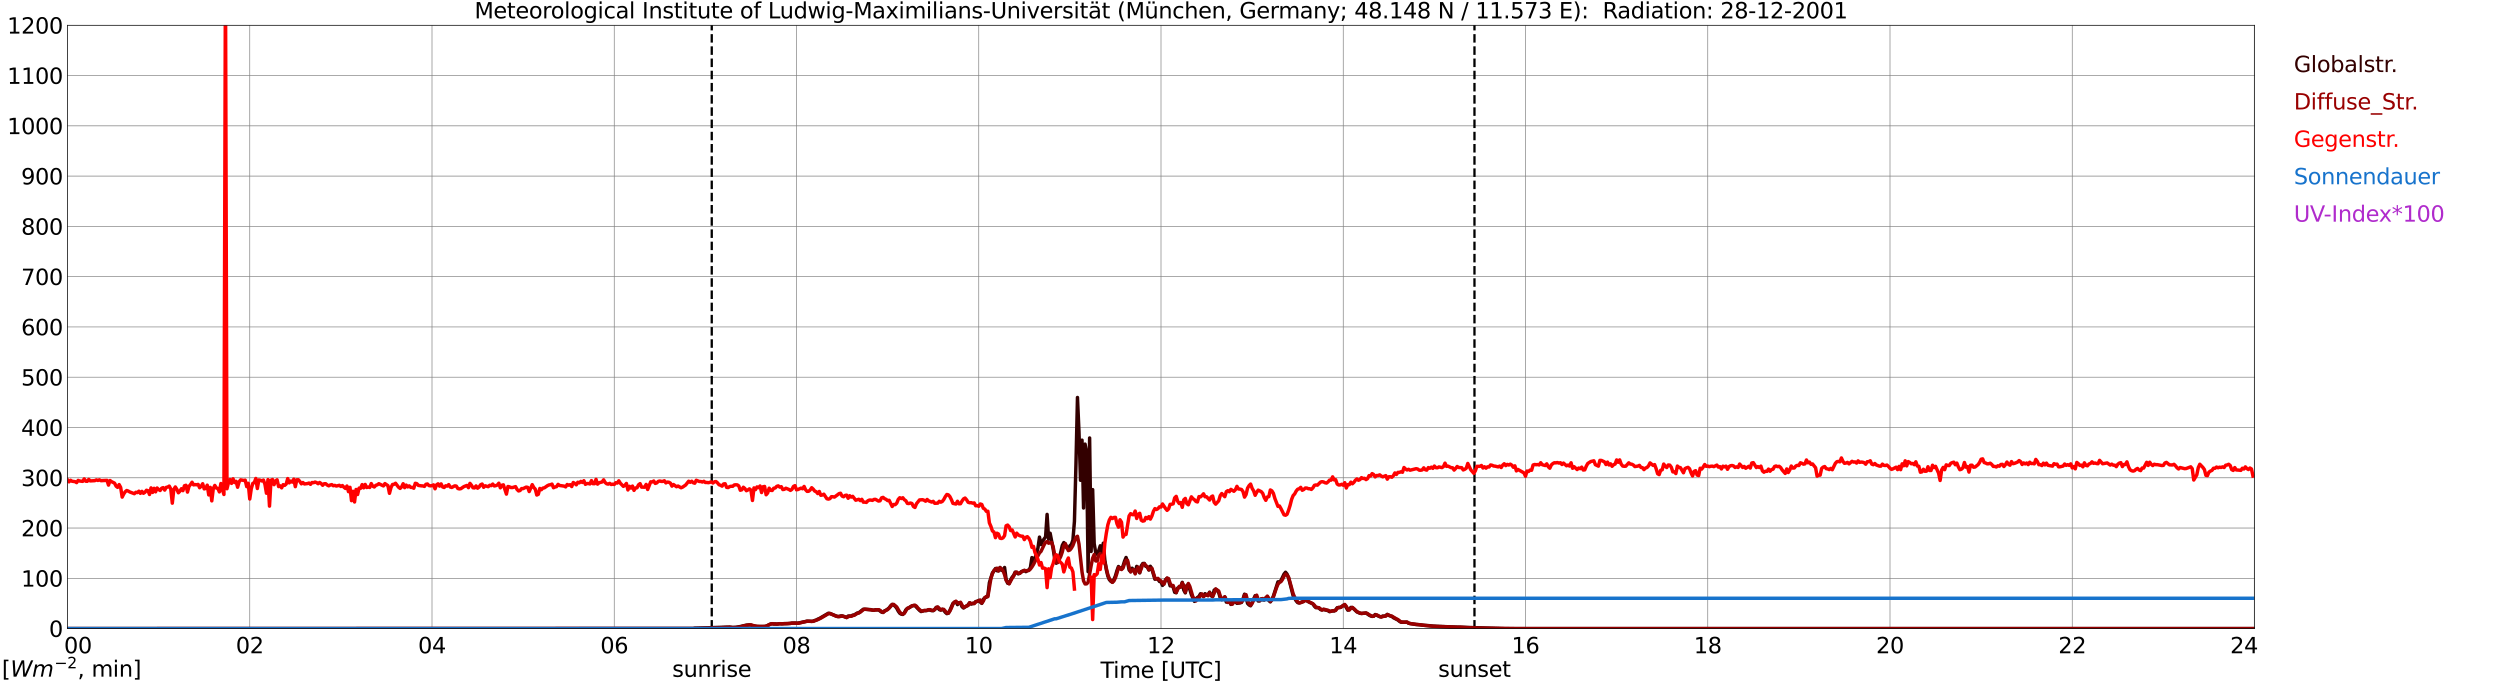 <?xml version="1.0" encoding="utf-8" standalone="no"?>
<!DOCTYPE svg PUBLIC "-//W3C//DTD SVG 1.1//EN"
  "http://www.w3.org/Graphics/SVG/1.1/DTD/svg11.dtd">
<svg xmlns:xlink="http://www.w3.org/1999/xlink" width="1085.4pt" height="296.64pt" viewBox="0 0 1085.4 296.64" xmlns="http://www.w3.org/2000/svg" version="1.1">
 <defs>
  <style type="text/css">*{stroke-linejoin: round; stroke-linecap: butt}</style>
 </defs>
 <g id="figure_1">
  <g id="patch_1">
   <path d="M 0 296.64 
L 1085.4 296.64 
L 1085.4 0 
L 0 0 
z
" style="fill: #ffffff"/>
  </g>
  <g id="axes_1">
   <g id="patch_2">
    <path d="M 29.306 272.909 
L 978.814 272.909 
L 978.814 10.976 
L 29.306 10.976 
z
" style="fill: #ffffff"/>
   </g>
   <g id="patch_3">
    <path d="M 978.814 272.909 
L 978.814 272.909 
L 978.814 10.976 
L 978.814 10.976 
z
" clip-path="url(#p45311aee54)" style="fill: #d3d3d3; opacity: 0.25; stroke: #d3d3d3; stroke-linejoin: miter"/>
   </g>
   <g id="matplotlib.axis_1">
    <g id="xtick_1">
     <g id="line2d_1">
      <path d="M 29.306 272.909 
L 29.306 10.976 
" clip-path="url(#p45311aee54)" style="fill: none; stroke: #808080; stroke-width: 0.3; stroke-linecap: square"/>
     </g>
     <g id="line2d_2"/>
     <g id="text_1">
      <!--    00 -->
      <g transform="translate(18.733 283.627) scale(0.095 -0.095)">
       <defs>
        <path id="DejaVuSans-20" transform="scale(0.016)"/>
        <path id="DejaVuSans-30" d="M 2034 4250 
Q 1547 4250 1301 3770 
Q 1056 3291 1056 2328 
Q 1056 1369 1301 889 
Q 1547 409 2034 409 
Q 2525 409 2770 889 
Q 3016 1369 3016 2328 
Q 3016 3291 2770 3770 
Q 2525 4250 2034 4250 
z
M 2034 4750 
Q 2819 4750 3233 4129 
Q 3647 3509 3647 2328 
Q 3647 1150 3233 529 
Q 2819 -91 2034 -91 
Q 1250 -91 836 529 
Q 422 1150 422 2328 
Q 422 3509 836 4129 
Q 1250 4750 2034 4750 
z
" transform="scale(0.016)"/>
       </defs>
       <use xlink:href="#DejaVuSans-20"/>
       <use xlink:href="#DejaVuSans-20" transform="translate(31.787 0)"/>
       <use xlink:href="#DejaVuSans-20" transform="translate(63.574 0)"/>
       <use xlink:href="#DejaVuSans-30" transform="translate(95.361 0)"/>
       <use xlink:href="#DejaVuSans-30" transform="translate(158.984 0)"/>
      </g>
     </g>
    </g>
    <g id="xtick_2">
     <g id="line2d_3">
      <path d="M 108.431 272.909 
L 108.431 10.976 
" clip-path="url(#p45311aee54)" style="fill: none; stroke: #808080; stroke-width: 0.3; stroke-linecap: square"/>
     </g>
     <g id="line2d_4"/>
     <g id="text_2">
      <!-- 02 -->
      <g transform="translate(102.387 283.627) scale(0.095 -0.095)">
       <defs>
        <path id="DejaVuSans-32" d="M 1228 531 
L 3431 531 
L 3431 0 
L 469 0 
L 469 531 
Q 828 903 1448 1529 
Q 2069 2156 2228 2338 
Q 2531 2678 2651 2914 
Q 2772 3150 2772 3378 
Q 2772 3750 2511 3984 
Q 2250 4219 1831 4219 
Q 1534 4219 1204 4116 
Q 875 4013 500 3803 
L 500 4441 
Q 881 4594 1212 4672 
Q 1544 4750 1819 4750 
Q 2544 4750 2975 4387 
Q 3406 4025 3406 3419 
Q 3406 3131 3298 2873 
Q 3191 2616 2906 2266 
Q 2828 2175 2409 1742 
Q 1991 1309 1228 531 
z
" transform="scale(0.016)"/>
       </defs>
       <use xlink:href="#DejaVuSans-30"/>
       <use xlink:href="#DejaVuSans-32" transform="translate(63.623 0)"/>
      </g>
     </g>
    </g>
    <g id="xtick_3">
     <g id="line2d_5">
      <path d="M 187.557 272.909 
L 187.557 10.976 
" clip-path="url(#p45311aee54)" style="fill: none; stroke: #808080; stroke-width: 0.3; stroke-linecap: square"/>
     </g>
     <g id="line2d_6"/>
     <g id="text_3">
      <!-- 04 -->
      <g transform="translate(181.513 283.627) scale(0.095 -0.095)">
       <defs>
        <path id="DejaVuSans-34" d="M 2419 4116 
L 825 1625 
L 2419 1625 
L 2419 4116 
z
M 2253 4666 
L 3047 4666 
L 3047 1625 
L 3713 1625 
L 3713 1100 
L 3047 1100 
L 3047 0 
L 2419 0 
L 2419 1100 
L 313 1100 
L 313 1709 
L 2253 4666 
z
" transform="scale(0.016)"/>
       </defs>
       <use xlink:href="#DejaVuSans-30"/>
       <use xlink:href="#DejaVuSans-34" transform="translate(63.623 0)"/>
      </g>
     </g>
    </g>
    <g id="xtick_4">
     <g id="line2d_7">
      <path d="M 266.683 272.909 
L 266.683 10.976 
" clip-path="url(#p45311aee54)" style="fill: none; stroke: #808080; stroke-width: 0.3; stroke-linecap: square"/>
     </g>
     <g id="line2d_8"/>
     <g id="text_4">
      <!-- 06 -->
      <g transform="translate(260.638 283.627) scale(0.095 -0.095)">
       <defs>
        <path id="DejaVuSans-36" d="M 2113 2584 
Q 1688 2584 1439 2293 
Q 1191 2003 1191 1497 
Q 1191 994 1439 701 
Q 1688 409 2113 409 
Q 2538 409 2786 701 
Q 3034 994 3034 1497 
Q 3034 2003 2786 2293 
Q 2538 2584 2113 2584 
z
M 3366 4563 
L 3366 3988 
Q 3128 4100 2886 4159 
Q 2644 4219 2406 4219 
Q 1781 4219 1451 3797 
Q 1122 3375 1075 2522 
Q 1259 2794 1537 2939 
Q 1816 3084 2150 3084 
Q 2853 3084 3261 2657 
Q 3669 2231 3669 1497 
Q 3669 778 3244 343 
Q 2819 -91 2113 -91 
Q 1303 -91 875 529 
Q 447 1150 447 2328 
Q 447 3434 972 4092 
Q 1497 4750 2381 4750 
Q 2619 4750 2861 4703 
Q 3103 4656 3366 4563 
z
" transform="scale(0.016)"/>
       </defs>
       <use xlink:href="#DejaVuSans-30"/>
       <use xlink:href="#DejaVuSans-36" transform="translate(63.623 0)"/>
      </g>
     </g>
    </g>
    <g id="xtick_5">
     <g id="line2d_9">
      <path d="M 345.808 272.909 
L 345.808 10.976 
" clip-path="url(#p45311aee54)" style="fill: none; stroke: #808080; stroke-width: 0.3; stroke-linecap: square"/>
     </g>
     <g id="line2d_10"/>
     <g id="text_5">
      <!-- 08 -->
      <g transform="translate(339.764 283.627) scale(0.095 -0.095)">
       <defs>
        <path id="DejaVuSans-38" d="M 2034 2216 
Q 1584 2216 1326 1975 
Q 1069 1734 1069 1313 
Q 1069 891 1326 650 
Q 1584 409 2034 409 
Q 2484 409 2743 651 
Q 3003 894 3003 1313 
Q 3003 1734 2745 1975 
Q 2488 2216 2034 2216 
z
M 1403 2484 
Q 997 2584 770 2862 
Q 544 3141 544 3541 
Q 544 4100 942 4425 
Q 1341 4750 2034 4750 
Q 2731 4750 3128 4425 
Q 3525 4100 3525 3541 
Q 3525 3141 3298 2862 
Q 3072 2584 2669 2484 
Q 3125 2378 3379 2068 
Q 3634 1759 3634 1313 
Q 3634 634 3220 271 
Q 2806 -91 2034 -91 
Q 1263 -91 848 271 
Q 434 634 434 1313 
Q 434 1759 690 2068 
Q 947 2378 1403 2484 
z
M 1172 3481 
Q 1172 3119 1398 2916 
Q 1625 2713 2034 2713 
Q 2441 2713 2670 2916 
Q 2900 3119 2900 3481 
Q 2900 3844 2670 4047 
Q 2441 4250 2034 4250 
Q 1625 4250 1398 4047 
Q 1172 3844 1172 3481 
z
" transform="scale(0.016)"/>
       </defs>
       <use xlink:href="#DejaVuSans-30"/>
       <use xlink:href="#DejaVuSans-38" transform="translate(63.623 0)"/>
      </g>
     </g>
    </g>
    <g id="xtick_6">
     <g id="line2d_11">
      <path d="M 424.934 272.909 
L 424.934 10.976 
" clip-path="url(#p45311aee54)" style="fill: none; stroke: #808080; stroke-width: 0.3; stroke-linecap: square"/>
     </g>
     <g id="line2d_12"/>
     <g id="text_6">
      <!-- 10 -->
      <g transform="translate(418.89 283.627) scale(0.095 -0.095)">
       <defs>
        <path id="DejaVuSans-31" d="M 794 531 
L 1825 531 
L 1825 4091 
L 703 3866 
L 703 4441 
L 1819 4666 
L 2450 4666 
L 2450 531 
L 3481 531 
L 3481 0 
L 794 0 
L 794 531 
z
" transform="scale(0.016)"/>
       </defs>
       <use xlink:href="#DejaVuSans-31"/>
       <use xlink:href="#DejaVuSans-30" transform="translate(63.623 0)"/>
      </g>
     </g>
    </g>
    <g id="xtick_7">
     <g id="line2d_13">
      <path d="M 504.06 272.909 
L 504.06 10.976 
" clip-path="url(#p45311aee54)" style="fill: none; stroke: #808080; stroke-width: 0.3; stroke-linecap: square"/>
     </g>
     <g id="line2d_14"/>
     <g id="text_7">
      <!-- 12 -->
      <g transform="translate(498.015 283.627) scale(0.095 -0.095)">
       <use xlink:href="#DejaVuSans-31"/>
       <use xlink:href="#DejaVuSans-32" transform="translate(63.623 0)"/>
      </g>
     </g>
    </g>
    <g id="xtick_8">
     <g id="line2d_15">
      <path d="M 583.185 272.909 
L 583.185 10.976 
" clip-path="url(#p45311aee54)" style="fill: none; stroke: #808080; stroke-width: 0.3; stroke-linecap: square"/>
     </g>
     <g id="line2d_16"/>
     <g id="text_8">
      <!-- 14 -->
      <g transform="translate(577.141 283.627) scale(0.095 -0.095)">
       <use xlink:href="#DejaVuSans-31"/>
       <use xlink:href="#DejaVuSans-34" transform="translate(63.623 0)"/>
      </g>
     </g>
    </g>
    <g id="xtick_9">
     <g id="line2d_17">
      <path d="M 662.311 272.909 
L 662.311 10.976 
" clip-path="url(#p45311aee54)" style="fill: none; stroke: #808080; stroke-width: 0.3; stroke-linecap: square"/>
     </g>
     <g id="line2d_18"/>
     <g id="text_9">
      <!-- 16 -->
      <g transform="translate(656.267 283.627) scale(0.095 -0.095)">
       <use xlink:href="#DejaVuSans-31"/>
       <use xlink:href="#DejaVuSans-36" transform="translate(63.623 0)"/>
      </g>
     </g>
    </g>
    <g id="xtick_10">
     <g id="line2d_19">
      <path d="M 741.437 272.909 
L 741.437 10.976 
" clip-path="url(#p45311aee54)" style="fill: none; stroke: #808080; stroke-width: 0.3; stroke-linecap: square"/>
     </g>
     <g id="line2d_20"/>
     <g id="text_10">
      <!-- 18 -->
      <g transform="translate(735.392 283.627) scale(0.095 -0.095)">
       <use xlink:href="#DejaVuSans-31"/>
       <use xlink:href="#DejaVuSans-38" transform="translate(63.623 0)"/>
      </g>
     </g>
    </g>
    <g id="xtick_11">
     <g id="line2d_21">
      <path d="M 820.562 272.909 
L 820.562 10.976 
" clip-path="url(#p45311aee54)" style="fill: none; stroke: #808080; stroke-width: 0.3; stroke-linecap: square"/>
     </g>
     <g id="line2d_22"/>
     <g id="text_11">
      <!-- 20 -->
      <g transform="translate(814.518 283.627) scale(0.095 -0.095)">
       <use xlink:href="#DejaVuSans-32"/>
       <use xlink:href="#DejaVuSans-30" transform="translate(63.623 0)"/>
      </g>
     </g>
    </g>
    <g id="xtick_12">
     <g id="line2d_23">
      <path d="M 899.688 272.909 
L 899.688 10.976 
" clip-path="url(#p45311aee54)" style="fill: none; stroke: #808080; stroke-width: 0.3; stroke-linecap: square"/>
     </g>
     <g id="line2d_24"/>
     <g id="text_12">
      <!-- 22 -->
      <g transform="translate(893.644 283.627) scale(0.095 -0.095)">
       <use xlink:href="#DejaVuSans-32"/>
       <use xlink:href="#DejaVuSans-32" transform="translate(63.623 0)"/>
      </g>
     </g>
    </g>
    <g id="xtick_13">
     <g id="line2d_25">
      <path d="M 978.814 272.909 
L 978.814 10.976 
" clip-path="url(#p45311aee54)" style="fill: none; stroke: #808080; stroke-width: 0.3; stroke-linecap: square"/>
     </g>
     <g id="line2d_26"/>
     <g id="text_13">
      <!-- 24    -->
      <g transform="translate(968.241 283.627) scale(0.095 -0.095)">
       <use xlink:href="#DejaVuSans-32"/>
       <use xlink:href="#DejaVuSans-34" transform="translate(63.623 0)"/>
       <use xlink:href="#DejaVuSans-20" transform="translate(127.246 0)"/>
       <use xlink:href="#DejaVuSans-20" transform="translate(159.033 0)"/>
       <use xlink:href="#DejaVuSans-20" transform="translate(190.82 0)"/>
      </g>
     </g>
    </g>
    <g id="text_14">
     <!-- Time [UTC] -->
     <g transform="translate(477.806 294.322) scale(0.095 -0.095)">
      <defs>
       <path id="DejaVuSans-54" d="M -19 4666 
L 3928 4666 
L 3928 4134 
L 2272 4134 
L 2272 0 
L 1638 0 
L 1638 4134 
L -19 4134 
L -19 4666 
z
" transform="scale(0.016)"/>
       <path id="DejaVuSans-69" d="M 603 3500 
L 1178 3500 
L 1178 0 
L 603 0 
L 603 3500 
z
M 603 4863 
L 1178 4863 
L 1178 4134 
L 603 4134 
L 603 4863 
z
" transform="scale(0.016)"/>
       <path id="DejaVuSans-6d" d="M 3328 2828 
Q 3544 3216 3844 3400 
Q 4144 3584 4550 3584 
Q 5097 3584 5394 3201 
Q 5691 2819 5691 2113 
L 5691 0 
L 5113 0 
L 5113 2094 
Q 5113 2597 4934 2840 
Q 4756 3084 4391 3084 
Q 3944 3084 3684 2787 
Q 3425 2491 3425 1978 
L 3425 0 
L 2847 0 
L 2847 2094 
Q 2847 2600 2669 2842 
Q 2491 3084 2119 3084 
Q 1678 3084 1418 2786 
Q 1159 2488 1159 1978 
L 1159 0 
L 581 0 
L 581 3500 
L 1159 3500 
L 1159 2956 
Q 1356 3278 1631 3431 
Q 1906 3584 2284 3584 
Q 2666 3584 2933 3390 
Q 3200 3197 3328 2828 
z
" transform="scale(0.016)"/>
       <path id="DejaVuSans-65" d="M 3597 1894 
L 3597 1613 
L 953 1613 
Q 991 1019 1311 708 
Q 1631 397 2203 397 
Q 2534 397 2845 478 
Q 3156 559 3463 722 
L 3463 178 
Q 3153 47 2828 -22 
Q 2503 -91 2169 -91 
Q 1331 -91 842 396 
Q 353 884 353 1716 
Q 353 2575 817 3079 
Q 1281 3584 2069 3584 
Q 2775 3584 3186 3129 
Q 3597 2675 3597 1894 
z
M 3022 2063 
Q 3016 2534 2758 2815 
Q 2500 3097 2075 3097 
Q 1594 3097 1305 2825 
Q 1016 2553 972 2059 
L 3022 2063 
z
" transform="scale(0.016)"/>
       <path id="DejaVuSans-5b" d="M 550 4863 
L 1875 4863 
L 1875 4416 
L 1125 4416 
L 1125 -397 
L 1875 -397 
L 1875 -844 
L 550 -844 
L 550 4863 
z
" transform="scale(0.016)"/>
       <path id="DejaVuSans-55" d="M 556 4666 
L 1191 4666 
L 1191 1831 
Q 1191 1081 1462 751 
Q 1734 422 2344 422 
Q 2950 422 3222 751 
Q 3494 1081 3494 1831 
L 3494 4666 
L 4128 4666 
L 4128 1753 
Q 4128 841 3676 375 
Q 3225 -91 2344 -91 
Q 1459 -91 1007 375 
Q 556 841 556 1753 
L 556 4666 
z
" transform="scale(0.016)"/>
       <path id="DejaVuSans-43" d="M 4122 4306 
L 4122 3641 
Q 3803 3938 3442 4084 
Q 3081 4231 2675 4231 
Q 1875 4231 1450 3742 
Q 1025 3253 1025 2328 
Q 1025 1406 1450 917 
Q 1875 428 2675 428 
Q 3081 428 3442 575 
Q 3803 722 4122 1019 
L 4122 359 
Q 3791 134 3420 21 
Q 3050 -91 2638 -91 
Q 1578 -91 968 557 
Q 359 1206 359 2328 
Q 359 3453 968 4101 
Q 1578 4750 2638 4750 
Q 3056 4750 3426 4639 
Q 3797 4528 4122 4306 
z
" transform="scale(0.016)"/>
       <path id="DejaVuSans-5d" d="M 1947 4863 
L 1947 -844 
L 622 -844 
L 622 -397 
L 1369 -397 
L 1369 4416 
L 622 4416 
L 622 4863 
L 1947 4863 
z
" transform="scale(0.016)"/>
      </defs>
      <use xlink:href="#DejaVuSans-54"/>
      <use xlink:href="#DejaVuSans-69" transform="translate(57.959 0)"/>
      <use xlink:href="#DejaVuSans-6d" transform="translate(85.742 0)"/>
      <use xlink:href="#DejaVuSans-65" transform="translate(183.154 0)"/>
      <use xlink:href="#DejaVuSans-20" transform="translate(244.678 0)"/>
      <use xlink:href="#DejaVuSans-5b" transform="translate(276.465 0)"/>
      <use xlink:href="#DejaVuSans-55" transform="translate(315.479 0)"/>
      <use xlink:href="#DejaVuSans-54" transform="translate(388.672 0)"/>
      <use xlink:href="#DejaVuSans-43" transform="translate(443.881 0)"/>
      <use xlink:href="#DejaVuSans-5d" transform="translate(513.705 0)"/>
     </g>
    </g>
   </g>
   <g id="matplotlib.axis_2">
    <g id="ytick_1">
     <g id="line2d_27">
      <path d="M 29.306 272.909 
L 978.814 272.909 
" clip-path="url(#p45311aee54)" style="fill: none; stroke: #808080; stroke-width: 0.3; stroke-linecap: square"/>
     </g>
     <g id="line2d_28"/>
     <g id="text_15">
      <!-- 0 -->
      <g transform="translate(21.261 276.518) scale(0.095 -0.095)">
       <use xlink:href="#DejaVuSans-30"/>
      </g>
     </g>
    </g>
    <g id="ytick_2">
     <g id="line2d_29">
      <path d="M 29.306 251.081 
L 978.814 251.081 
" clip-path="url(#p45311aee54)" style="fill: none; stroke: #808080; stroke-width: 0.3; stroke-linecap: square"/>
     </g>
     <g id="line2d_30"/>
     <g id="text_16">
      <!-- 100 -->
      <g transform="translate(9.173 254.69) scale(0.095 -0.095)">
       <use xlink:href="#DejaVuSans-31"/>
       <use xlink:href="#DejaVuSans-30" transform="translate(63.623 0)"/>
       <use xlink:href="#DejaVuSans-30" transform="translate(127.246 0)"/>
      </g>
     </g>
    </g>
    <g id="ytick_3">
     <g id="line2d_31">
      <path d="M 29.306 229.253 
L 978.814 229.253 
" clip-path="url(#p45311aee54)" style="fill: none; stroke: #808080; stroke-width: 0.3; stroke-linecap: square"/>
     </g>
     <g id="line2d_32"/>
     <g id="text_17">
      <!-- 200 -->
      <g transform="translate(9.173 232.863) scale(0.095 -0.095)">
       <use xlink:href="#DejaVuSans-32"/>
       <use xlink:href="#DejaVuSans-30" transform="translate(63.623 0)"/>
       <use xlink:href="#DejaVuSans-30" transform="translate(127.246 0)"/>
      </g>
     </g>
    </g>
    <g id="ytick_4">
     <g id="line2d_33">
      <path d="M 29.306 207.426 
L 978.814 207.426 
" clip-path="url(#p45311aee54)" style="fill: none; stroke: #808080; stroke-width: 0.3; stroke-linecap: square"/>
     </g>
     <g id="line2d_34"/>
     <g id="text_18">
      <!-- 300 -->
      <g transform="translate(9.173 211.035) scale(0.095 -0.095)">
       <defs>
        <path id="DejaVuSans-33" d="M 2597 2516 
Q 3050 2419 3304 2112 
Q 3559 1806 3559 1356 
Q 3559 666 3084 287 
Q 2609 -91 1734 -91 
Q 1441 -91 1130 -33 
Q 819 25 488 141 
L 488 750 
Q 750 597 1062 519 
Q 1375 441 1716 441 
Q 2309 441 2620 675 
Q 2931 909 2931 1356 
Q 2931 1769 2642 2001 
Q 2353 2234 1838 2234 
L 1294 2234 
L 1294 2753 
L 1863 2753 
Q 2328 2753 2575 2939 
Q 2822 3125 2822 3475 
Q 2822 3834 2567 4026 
Q 2313 4219 1838 4219 
Q 1578 4219 1281 4162 
Q 984 4106 628 3988 
L 628 4550 
Q 988 4650 1302 4700 
Q 1616 4750 1894 4750 
Q 2613 4750 3031 4423 
Q 3450 4097 3450 3541 
Q 3450 3153 3228 2886 
Q 3006 2619 2597 2516 
z
" transform="scale(0.016)"/>
       </defs>
       <use xlink:href="#DejaVuSans-33"/>
       <use xlink:href="#DejaVuSans-30" transform="translate(63.623 0)"/>
       <use xlink:href="#DejaVuSans-30" transform="translate(127.246 0)"/>
      </g>
     </g>
    </g>
    <g id="ytick_5">
     <g id="line2d_35">
      <path d="M 29.306 185.598 
L 978.814 185.598 
" clip-path="url(#p45311aee54)" style="fill: none; stroke: #808080; stroke-width: 0.3; stroke-linecap: square"/>
     </g>
     <g id="line2d_36"/>
     <g id="text_19">
      <!-- 400 -->
      <g transform="translate(9.173 189.207) scale(0.095 -0.095)">
       <use xlink:href="#DejaVuSans-34"/>
       <use xlink:href="#DejaVuSans-30" transform="translate(63.623 0)"/>
       <use xlink:href="#DejaVuSans-30" transform="translate(127.246 0)"/>
      </g>
     </g>
    </g>
    <g id="ytick_6">
     <g id="line2d_37">
      <path d="M 29.306 163.77 
L 978.814 163.77 
" clip-path="url(#p45311aee54)" style="fill: none; stroke: #808080; stroke-width: 0.3; stroke-linecap: square"/>
     </g>
     <g id="line2d_38"/>
     <g id="text_20">
      <!-- 500 -->
      <g transform="translate(9.173 167.379) scale(0.095 -0.095)">
       <defs>
        <path id="DejaVuSans-35" d="M 691 4666 
L 3169 4666 
L 3169 4134 
L 1269 4134 
L 1269 2991 
Q 1406 3038 1543 3061 
Q 1681 3084 1819 3084 
Q 2600 3084 3056 2656 
Q 3513 2228 3513 1497 
Q 3513 744 3044 326 
Q 2575 -91 1722 -91 
Q 1428 -91 1123 -41 
Q 819 9 494 109 
L 494 744 
Q 775 591 1075 516 
Q 1375 441 1709 441 
Q 2250 441 2565 725 
Q 2881 1009 2881 1497 
Q 2881 1984 2565 2268 
Q 2250 2553 1709 2553 
Q 1456 2553 1204 2497 
Q 953 2441 691 2322 
L 691 4666 
z
" transform="scale(0.016)"/>
       </defs>
       <use xlink:href="#DejaVuSans-35"/>
       <use xlink:href="#DejaVuSans-30" transform="translate(63.623 0)"/>
       <use xlink:href="#DejaVuSans-30" transform="translate(127.246 0)"/>
      </g>
     </g>
    </g>
    <g id="ytick_7">
     <g id="line2d_39">
      <path d="M 29.306 141.942 
L 978.814 141.942 
" clip-path="url(#p45311aee54)" style="fill: none; stroke: #808080; stroke-width: 0.3; stroke-linecap: square"/>
     </g>
     <g id="line2d_40"/>
     <g id="text_21">
      <!-- 600 -->
      <g transform="translate(9.173 145.551) scale(0.095 -0.095)">
       <use xlink:href="#DejaVuSans-36"/>
       <use xlink:href="#DejaVuSans-30" transform="translate(63.623 0)"/>
       <use xlink:href="#DejaVuSans-30" transform="translate(127.246 0)"/>
      </g>
     </g>
    </g>
    <g id="ytick_8">
     <g id="line2d_41">
      <path d="M 29.306 120.114 
L 978.814 120.114 
" clip-path="url(#p45311aee54)" style="fill: none; stroke: #808080; stroke-width: 0.3; stroke-linecap: square"/>
     </g>
     <g id="line2d_42"/>
     <g id="text_22">
      <!-- 700 -->
      <g transform="translate(9.173 123.724) scale(0.095 -0.095)">
       <defs>
        <path id="DejaVuSans-37" d="M 525 4666 
L 3525 4666 
L 3525 4397 
L 1831 0 
L 1172 0 
L 2766 4134 
L 525 4134 
L 525 4666 
z
" transform="scale(0.016)"/>
       </defs>
       <use xlink:href="#DejaVuSans-37"/>
       <use xlink:href="#DejaVuSans-30" transform="translate(63.623 0)"/>
       <use xlink:href="#DejaVuSans-30" transform="translate(127.246 0)"/>
      </g>
     </g>
    </g>
    <g id="ytick_9">
     <g id="line2d_43">
      <path d="M 29.306 98.287 
L 978.814 98.287 
" clip-path="url(#p45311aee54)" style="fill: none; stroke: #808080; stroke-width: 0.3; stroke-linecap: square"/>
     </g>
     <g id="line2d_44"/>
     <g id="text_23">
      <!-- 800 -->
      <g transform="translate(9.173 101.896) scale(0.095 -0.095)">
       <use xlink:href="#DejaVuSans-38"/>
       <use xlink:href="#DejaVuSans-30" transform="translate(63.623 0)"/>
       <use xlink:href="#DejaVuSans-30" transform="translate(127.246 0)"/>
      </g>
     </g>
    </g>
    <g id="ytick_10">
     <g id="line2d_45">
      <path d="M 29.306 76.459 
L 978.814 76.459 
" clip-path="url(#p45311aee54)" style="fill: none; stroke: #808080; stroke-width: 0.3; stroke-linecap: square"/>
     </g>
     <g id="line2d_46"/>
     <g id="text_24">
      <!-- 900 -->
      <g transform="translate(9.173 80.068) scale(0.095 -0.095)">
       <defs>
        <path id="DejaVuSans-39" d="M 703 97 
L 703 672 
Q 941 559 1184 500 
Q 1428 441 1663 441 
Q 2288 441 2617 861 
Q 2947 1281 2994 2138 
Q 2813 1869 2534 1725 
Q 2256 1581 1919 1581 
Q 1219 1581 811 2004 
Q 403 2428 403 3163 
Q 403 3881 828 4315 
Q 1253 4750 1959 4750 
Q 2769 4750 3195 4129 
Q 3622 3509 3622 2328 
Q 3622 1225 3098 567 
Q 2575 -91 1691 -91 
Q 1453 -91 1209 -44 
Q 966 3 703 97 
z
M 1959 2075 
Q 2384 2075 2632 2365 
Q 2881 2656 2881 3163 
Q 2881 3666 2632 3958 
Q 2384 4250 1959 4250 
Q 1534 4250 1286 3958 
Q 1038 3666 1038 3163 
Q 1038 2656 1286 2365 
Q 1534 2075 1959 2075 
z
" transform="scale(0.016)"/>
       </defs>
       <use xlink:href="#DejaVuSans-39"/>
       <use xlink:href="#DejaVuSans-30" transform="translate(63.623 0)"/>
       <use xlink:href="#DejaVuSans-30" transform="translate(127.246 0)"/>
      </g>
     </g>
    </g>
    <g id="ytick_11">
     <g id="line2d_47">
      <path d="M 29.306 54.631 
L 978.814 54.631 
" clip-path="url(#p45311aee54)" style="fill: none; stroke: #808080; stroke-width: 0.3; stroke-linecap: square"/>
     </g>
     <g id="line2d_48"/>
     <g id="text_25">
      <!-- 1000 -->
      <g transform="translate(3.128 58.24) scale(0.095 -0.095)">
       <use xlink:href="#DejaVuSans-31"/>
       <use xlink:href="#DejaVuSans-30" transform="translate(63.623 0)"/>
       <use xlink:href="#DejaVuSans-30" transform="translate(127.246 0)"/>
       <use xlink:href="#DejaVuSans-30" transform="translate(190.869 0)"/>
      </g>
     </g>
    </g>
    <g id="ytick_12">
     <g id="line2d_49">
      <path d="M 29.306 32.803 
L 978.814 32.803 
" clip-path="url(#p45311aee54)" style="fill: none; stroke: #808080; stroke-width: 0.3; stroke-linecap: square"/>
     </g>
     <g id="line2d_50"/>
     <g id="text_26">
      <!-- 1100 -->
      <g transform="translate(3.128 36.413) scale(0.095 -0.095)">
       <use xlink:href="#DejaVuSans-31"/>
       <use xlink:href="#DejaVuSans-31" transform="translate(63.623 0)"/>
       <use xlink:href="#DejaVuSans-30" transform="translate(127.246 0)"/>
       <use xlink:href="#DejaVuSans-30" transform="translate(190.869 0)"/>
      </g>
     </g>
    </g>
    <g id="ytick_13">
     <g id="line2d_51">
      <path d="M 29.306 10.976 
L 978.814 10.976 
" clip-path="url(#p45311aee54)" style="fill: none; stroke: #808080; stroke-width: 0.3; stroke-linecap: square"/>
     </g>
     <g id="line2d_52"/>
     <g id="text_27">
      <!-- 1200 -->
      <g transform="translate(3.128 14.585) scale(0.095 -0.095)">
       <use xlink:href="#DejaVuSans-31"/>
       <use xlink:href="#DejaVuSans-32" transform="translate(63.623 0)"/>
       <use xlink:href="#DejaVuSans-30" transform="translate(127.246 0)"/>
       <use xlink:href="#DejaVuSans-30" transform="translate(190.869 0)"/>
      </g>
     </g>
    </g>
   </g>
   <g id="line2d_53">
    <path d="M 309.015 272.909 
L 309.015 10.976 
" clip-path="url(#p45311aee54)" style="fill: none; stroke-dasharray: 3.7,1.6; stroke-dashoffset: 0; stroke: #000000"/>
   </g>
   <g id="line2d_54">
    <path d="M 640.156 272.909 
L 640.156 10.976 
" clip-path="url(#p45311aee54)" style="fill: none; stroke-dasharray: 3.7,1.6; stroke-dashoffset: 0; stroke: #000000"/>
   </g>
   <g id="line2d_55">
    <path d="M 29.306 272.909 
L 300.971 272.909 
L 301.63 272.719 
L 306.905 272.564 
L 315.477 272.274 
L 316.796 272.254 
L 318.114 272.387 
L 319.433 272.343 
L 321.411 272.016 
L 324.049 271.394 
L 325.368 271.287 
L 326.027 271.359 
L 326.686 271.628 
L 328.665 272.001 
L 331.961 271.981 
L 332.621 271.848 
L 334.599 270.894 
L 335.258 270.809 
L 335.918 270.94 
L 336.577 270.868 
L 337.236 270.968 
L 338.555 270.785 
L 339.215 270.874 
L 340.533 270.741 
L 341.852 270.757 
L 343.171 270.68 
L 343.83 270.501 
L 346.468 270.534 
L 350.424 269.683 
L 352.402 269.787 
L 353.062 269.694 
L 353.721 269.377 
L 354.38 269.216 
L 355.04 268.814 
L 355.699 268.55 
L 359.655 266.238 
L 360.315 266.352 
L 363.612 267.67 
L 364.271 267.62 
L 364.93 267.43 
L 365.59 267.386 
L 366.909 267.84 
L 367.568 268.085 
L 368.227 267.463 
L 369.546 267.461 
L 370.206 267.066 
L 370.865 266.974 
L 372.184 266.157 
L 372.843 266.046 
L 374.821 264.496 
L 376.14 264.557 
L 377.459 264.643 
L 378.118 264.686 
L 378.777 264.9 
L 379.437 264.926 
L 380.096 264.734 
L 380.756 264.802 
L 381.415 264.745 
L 382.734 265.76 
L 383.393 265.902 
L 384.053 265.173 
L 384.712 264.97 
L 386.031 263.927 
L 386.69 262.999 
L 387.349 262.407 
L 388.009 262.728 
L 388.668 263.226 
L 389.328 264.069 
L 389.987 265.324 
L 390.646 266.249 
L 391.306 266.651 
L 391.965 266.762 
L 392.624 266.094 
L 393.284 264.758 
L 393.943 264.145 
L 394.603 263.944 
L 395.262 263.433 
L 395.921 263.084 
L 396.581 262.877 
L 397.24 262.94 
L 399.218 264.99 
L 399.878 265.505 
L 401.196 265.092 
L 401.856 265.136 
L 402.515 265.033 
L 403.175 264.71 
L 404.493 265.118 
L 405.153 265.151 
L 405.812 264.573 
L 406.471 263.689 
L 407.131 263.807 
L 407.79 264.664 
L 408.45 264.891 
L 409.109 264.529 
L 409.768 264.994 
L 410.428 265.852 
L 411.087 266.419 
L 411.746 266.188 
L 412.406 264.985 
L 413.725 261.975 
L 414.384 261.449 
L 415.043 261.288 
L 415.703 262.49 
L 416.362 261.654 
L 417.022 261.812 
L 417.681 263.427 
L 418.34 263.973 
L 419 263.453 
L 419.659 263.163 
L 420.318 262.552 
L 420.978 261.681 
L 421.637 262.272 
L 422.956 261.91 
L 423.615 261.179 
L 424.275 261.12 
L 424.934 260.653 
L 425.593 261.395 
L 426.253 261.962 
L 426.912 260.233 
L 427.572 259.496 
L 428.231 259.299 
L 428.89 258.633 
L 429.55 252.993 
L 430.869 248.735 
L 431.528 247.905 
L 432.187 246.836 
L 432.847 247.785 
L 433.506 247.842 
L 434.165 246.36 
L 434.825 247.608 
L 435.484 247.672 
L 436.144 246.377 
L 436.803 251.446 
L 437.462 253.203 
L 438.122 253.325 
L 438.781 251.729 
L 439.44 250.607 
L 440.1 249.791 
L 440.759 248.396 
L 441.419 248.711 
L 442.078 249.158 
L 442.737 248.894 
L 443.397 248.189 
L 444.056 247.975 
L 444.716 247.619 
L 445.375 248.187 
L 446.034 247.73 
L 446.694 247.425 
L 447.353 246.427 
L 448.012 242.088 
L 448.672 243.865 
L 449.991 240.525 
L 450.65 237.849 
L 451.309 233.191 
L 451.969 236.437 
L 452.628 234.933 
L 453.947 233.104 
L 454.606 223.338 
L 455.266 234.095 
L 455.925 231.504 
L 457.244 238.307 
L 457.903 242.525 
L 458.563 244.526 
L 459.222 243.62 
L 459.881 242.153 
L 460.541 239.718 
L 461.2 236.799 
L 461.859 235.566 
L 462.519 236.122 
L 463.178 237.908 
L 463.838 238.224 
L 464.497 236.978 
L 465.156 236.354 
L 465.816 234.47 
L 466.475 226.348 
L 467.134 201.6 
L 467.794 172.573 
L 468.453 187.49 
L 469.113 208.523 
L 469.772 191.101 
L 470.431 220.551 
L 471.091 192.814 
L 471.75 196.197 
L 472.409 248.202 
L 473.069 190.153 
L 473.728 239.418 
L 474.388 212.573 
L 475.047 235.954 
L 475.706 239.903 
L 476.366 240.658 
L 477.025 239.05 
L 477.685 236.958 
L 478.344 240.257 
L 479.003 235.841 
L 479.663 243.11 
L 480.322 247.366 
L 480.981 250.112 
L 481.641 251.666 
L 482.3 252.408 
L 482.96 252.751 
L 483.619 251.601 
L 484.278 250.011 
L 484.938 247.737 
L 485.597 245.958 
L 486.256 246.934 
L 486.916 246.967 
L 487.575 245.755 
L 488.235 243.596 
L 488.894 242.038 
L 489.553 244.079 
L 490.213 247.46 
L 490.872 248.204 
L 491.532 246.707 
L 492.85 248.724 
L 493.51 245.906 
L 494.828 248.724 
L 495.488 245.69 
L 496.147 244.653 
L 496.807 244.607 
L 497.466 245.897 
L 498.125 246.115 
L 498.785 247.493 
L 499.444 245.855 
L 500.103 247.091 
L 501.422 251.48 
L 502.082 251.247 
L 502.741 251.524 
L 503.4 252.454 
L 504.06 252.613 
L 504.719 254.163 
L 505.379 253.192 
L 506.038 251.668 
L 506.697 251.046 
L 507.357 252.07 
L 508.016 254.344 
L 508.675 254.292 
L 509.335 254.877 
L 509.994 257.138 
L 510.654 257.365 
L 511.313 255.3 
L 512.632 254.779 
L 513.291 252.836 
L 513.95 256.195 
L 514.61 257.4 
L 515.269 254.211 
L 515.929 253.788 
L 517.247 258.149 
L 518.566 261.083 
L 519.226 260.044 
L 519.885 259.387 
L 520.544 258.952 
L 521.204 257.793 
L 522.522 258.902 
L 523.182 257.758 
L 523.841 258.426 
L 524.501 258.147 
L 525.16 257.086 
L 525.819 258.664 
L 526.479 259.048 
L 527.138 256.213 
L 527.797 255.796 
L 528.457 256.359 
L 529.116 257.293 
L 529.776 259.561 
L 530.435 260.364 
L 531.094 259.908 
L 531.754 259.157 
L 532.413 261.406 
L 533.073 261.397 
L 533.732 260.895 
L 534.391 262.412 
L 535.051 261.84 
L 535.71 260.847 
L 536.369 261.194 
L 537.029 261.938 
L 538.348 261.744 
L 539.007 261.558 
L 539.666 260.059 
L 540.326 257.97 
L 540.985 259.19 
L 541.644 261.982 
L 542.304 262.658 
L 542.963 263.006 
L 544.941 258.631 
L 545.601 259.275 
L 546.26 260.932 
L 546.919 260.89 
L 547.579 260.05 
L 548.238 260.43 
L 548.898 260.502 
L 549.557 259.511 
L 550.216 259.081 
L 550.876 260.738 
L 551.535 261.31 
L 552.195 260.249 
L 552.854 258.817 
L 554.832 252.622 
L 555.491 252.611 
L 556.151 252.02 
L 557.47 249.252 
L 558.129 248.449 
L 558.788 249.256 
L 559.448 250.863 
L 561.426 258.651 
L 562.745 260.864 
L 563.404 261.639 
L 564.063 261.794 
L 565.382 261.334 
L 566.042 261.006 
L 566.701 260.5 
L 568.679 261.567 
L 569.998 262.185 
L 570.657 263.198 
L 571.317 263.822 
L 571.976 263.761 
L 572.635 263.97 
L 573.295 264.647 
L 573.954 264.817 
L 574.613 264.512 
L 575.273 264.815 
L 575.932 264.92 
L 576.592 265.153 
L 577.251 265.577 
L 578.57 265.206 
L 579.229 265.289 
L 579.889 264.791 
L 580.548 263.859 
L 581.867 263.743 
L 582.526 263.355 
L 583.185 262.783 
L 583.845 262.667 
L 585.164 264.913 
L 585.823 264.612 
L 586.482 263.717 
L 587.142 263.776 
L 589.12 265.673 
L 590.439 266.245 
L 591.098 266.35 
L 593.076 266.142 
L 594.395 267.063 
L 595.054 267.413 
L 595.714 267.622 
L 596.373 267.526 
L 597.032 266.804 
L 599.011 267.74 
L 599.67 267.845 
L 600.329 267.45 
L 600.989 267.565 
L 601.648 267.264 
L 602.307 266.725 
L 602.967 267.194 
L 604.286 267.613 
L 604.945 268.183 
L 606.264 268.851 
L 606.923 269.194 
L 607.582 269.746 
L 608.242 270.124 
L 610.879 270.141 
L 611.539 270.584 
L 614.836 271.156 
L 616.154 271.208 
L 618.133 271.477 
L 620.111 271.603 
L 622.089 271.824 
L 628.023 272.082 
L 630.001 272.178 
L 653.08 272.909 
L 978.154 272.909 
L 978.154 272.909 
" clip-path="url(#p45311aee54)" style="fill: none; stroke: #330000; stroke-width: 1.5; stroke-linecap: square"/>
   </g>
   <g id="line2d_56">
    <path d="M 29.306 272.909 
L 302.949 272.817 
L 305.586 272.752 
L 310.861 272.618 
L 312.18 272.649 
L 313.499 272.507 
L 316.796 272.339 
L 318.114 272.522 
L 320.093 272.4 
L 321.411 272.182 
L 322.73 271.787 
L 325.368 271.309 
L 326.027 271.313 
L 328.005 271.841 
L 329.983 272.029 
L 331.961 271.988 
L 332.621 271.865 
L 333.28 271.612 
L 333.94 271.18 
L 335.258 270.772 
L 336.577 270.949 
L 337.896 270.905 
L 338.555 270.776 
L 339.874 270.829 
L 341.193 270.778 
L 343.83 270.567 
L 345.149 270.543 
L 346.468 270.623 
L 350.424 269.72 
L 353.062 269.763 
L 355.04 269.023 
L 356.359 268.386 
L 359.655 266.45 
L 360.315 266.336 
L 362.293 267.199 
L 362.952 267.526 
L 364.271 267.751 
L 365.59 267.474 
L 366.249 267.583 
L 367.568 268.124 
L 368.887 267.463 
L 369.546 267.598 
L 370.206 267.277 
L 370.865 267.14 
L 372.184 266.328 
L 372.843 266.131 
L 373.502 265.789 
L 374.821 264.71 
L 375.481 264.472 
L 379.437 264.929 
L 380.756 264.732 
L 381.415 264.71 
L 382.074 264.961 
L 382.734 265.52 
L 383.393 265.876 
L 384.712 264.929 
L 385.371 264.675 
L 386.69 263.313 
L 387.349 262.458 
L 388.009 262.401 
L 389.328 263.521 
L 390.646 265.767 
L 391.306 266.35 
L 391.965 266.636 
L 392.624 266.267 
L 393.943 264.132 
L 395.262 263.521 
L 395.921 263.034 
L 397.24 262.752 
L 397.899 263.187 
L 398.559 264.055 
L 399.878 265.215 
L 400.537 265.339 
L 401.196 265.046 
L 402.515 264.996 
L 403.175 264.691 
L 403.834 264.682 
L 404.493 264.944 
L 405.153 264.998 
L 405.812 264.721 
L 406.471 263.839 
L 407.131 263.477 
L 408.45 264.782 
L 409.109 264.516 
L 409.768 264.566 
L 411.087 266.109 
L 411.746 266.249 
L 412.406 265.291 
L 413.065 263.946 
L 413.725 262.281 
L 414.384 261.401 
L 415.043 261.01 
L 415.703 261.788 
L 416.362 261.936 
L 417.022 261.473 
L 417.681 262.698 
L 418.34 263.68 
L 419 263.475 
L 419.659 263.03 
L 420.318 262.89 
L 420.978 261.722 
L 421.637 262.056 
L 422.297 261.897 
L 422.956 262.069 
L 423.615 261.342 
L 424.275 261.017 
L 424.934 260.921 
L 425.593 260.493 
L 426.253 261.801 
L 426.912 261.002 
L 427.572 259.478 
L 428.231 258.972 
L 428.89 259.044 
L 430.209 251.199 
L 430.869 249.075 
L 431.528 247.691 
L 432.847 246.685 
L 433.506 247.868 
L 434.165 246.515 
L 434.825 246.918 
L 435.484 247.82 
L 436.144 249.509 
L 436.803 251.965 
L 438.122 253.489 
L 439.44 251.057 
L 440.1 250.099 
L 440.759 248.619 
L 441.419 248.35 
L 442.078 248.87 
L 442.737 248.92 
L 444.056 247.907 
L 444.716 247.706 
L 446.034 247.811 
L 446.694 247.68 
L 447.353 247.063 
L 448.012 246.187 
L 448.672 245.122 
L 450.65 241.265 
L 451.309 240.03 
L 451.969 239.384 
L 453.287 236.59 
L 453.947 235.433 
L 454.606 235.125 
L 455.266 235.845 
L 455.925 235.605 
L 456.584 235.518 
L 457.244 237.421 
L 457.903 241.189 
L 458.563 244.157 
L 459.222 244.245 
L 460.541 241.569 
L 461.2 239.663 
L 461.859 236.924 
L 462.519 236.077 
L 463.178 237.773 
L 463.838 239.05 
L 464.497 238.809 
L 465.156 237.997 
L 465.816 236.838 
L 467.134 233.252 
L 467.794 232.831 
L 468.453 236.192 
L 469.772 248.32 
L 470.431 252.188 
L 471.091 253.519 
L 471.75 253.497 
L 472.409 252.851 
L 473.728 245.609 
L 474.388 242.322 
L 475.047 240.761 
L 475.706 243.533 
L 476.366 243.59 
L 477.025 241.066 
L 477.685 240.337 
L 478.344 241.252 
L 479.003 242.863 
L 479.663 244.068 
L 480.981 249.509 
L 481.641 251.253 
L 482.96 252.836 
L 483.619 252.22 
L 484.278 250.863 
L 484.938 248.826 
L 485.597 246.406 
L 486.256 246.46 
L 486.916 247.263 
L 487.575 246.648 
L 488.235 244.6 
L 488.894 243.206 
L 489.553 243.306 
L 490.213 246.294 
L 490.872 248.302 
L 491.532 247.517 
L 492.191 247.29 
L 492.85 249.158 
L 493.51 247.442 
L 494.169 246.22 
L 494.828 248.455 
L 495.488 246.927 
L 496.147 245.054 
L 496.807 244.762 
L 497.466 245.535 
L 498.125 246.006 
L 498.785 247.307 
L 499.444 246.722 
L 500.103 246.687 
L 501.422 250.924 
L 502.082 251.363 
L 502.741 251.105 
L 503.4 251.819 
L 504.06 252.212 
L 504.719 253.17 
L 505.379 253.622 
L 506.038 251.913 
L 506.697 250.972 
L 507.357 251.197 
L 508.016 253.24 
L 508.675 254.342 
L 509.335 254.209 
L 509.994 256.099 
L 510.654 257.173 
L 511.972 254.582 
L 512.632 254.877 
L 513.291 253.128 
L 513.95 254.17 
L 514.61 257.036 
L 515.929 253.321 
L 516.588 254.622 
L 517.907 259.168 
L 519.226 260.904 
L 519.885 259.64 
L 520.544 259.657 
L 521.204 258.548 
L 521.863 257.861 
L 522.522 259.068 
L 523.182 258.448 
L 523.841 258.11 
L 524.501 258.66 
L 525.16 257.324 
L 526.479 258.987 
L 527.138 257.636 
L 527.797 255.706 
L 529.116 256.582 
L 529.776 258.701 
L 530.435 260.05 
L 531.094 260.198 
L 531.754 259.101 
L 533.073 261.565 
L 533.732 261.087 
L 534.391 262.17 
L 535.051 262.333 
L 535.71 261.368 
L 536.369 260.849 
L 537.029 261.58 
L 537.688 261.733 
L 538.348 261.63 
L 539.007 261.364 
L 539.666 260.528 
L 540.326 258.361 
L 540.985 258.182 
L 541.644 260.764 
L 542.304 262.139 
L 542.963 262.779 
L 543.623 261.988 
L 544.941 259.09 
L 545.601 258.398 
L 546.26 260.238 
L 546.919 260.759 
L 547.579 260.017 
L 548.238 259.869 
L 548.898 260.273 
L 549.557 259.71 
L 550.216 258.804 
L 550.876 259.784 
L 551.535 261.083 
L 552.195 260.528 
L 552.854 259.173 
L 554.173 255.274 
L 554.832 253.668 
L 555.491 252.862 
L 556.151 252.524 
L 556.81 251.568 
L 557.47 250.145 
L 558.129 249.245 
L 558.788 249.784 
L 559.448 250.599 
L 560.766 255.318 
L 561.426 257.784 
L 562.085 259.29 
L 563.404 261.29 
L 564.063 261.718 
L 564.723 261.641 
L 565.382 261.342 
L 566.042 261.168 
L 566.701 260.552 
L 567.36 260.631 
L 568.02 261.179 
L 569.338 261.772 
L 569.998 262.117 
L 570.657 262.739 
L 571.317 263.63 
L 571.976 263.794 
L 572.635 263.831 
L 573.954 264.843 
L 574.613 264.61 
L 575.273 264.61 
L 575.932 264.859 
L 576.592 264.948 
L 577.251 265.308 
L 577.91 265.428 
L 578.57 265.173 
L 579.889 265.038 
L 580.548 264.119 
L 581.207 263.678 
L 581.867 263.739 
L 582.526 263.407 
L 583.845 262.436 
L 584.504 263.233 
L 585.164 264.49 
L 585.823 264.863 
L 586.482 264.123 
L 587.142 263.732 
L 587.801 264.228 
L 589.12 265.527 
L 590.439 266.166 
L 591.098 266.336 
L 592.417 266.214 
L 593.076 266.136 
L 593.736 266.389 
L 594.395 266.871 
L 595.714 267.528 
L 596.373 267.565 
L 597.032 267.028 
L 597.692 266.917 
L 599.011 267.646 
L 599.67 267.875 
L 600.989 267.517 
L 601.648 267.511 
L 602.307 266.856 
L 602.967 267.013 
L 603.626 267.378 
L 604.286 267.511 
L 606.264 268.672 
L 606.923 268.995 
L 608.242 270.028 
L 609.561 270.137 
L 610.879 270.052 
L 611.539 270.484 
L 612.198 270.733 
L 618.792 271.553 
L 621.429 271.815 
L 624.067 272.009 
L 628.683 272.121 
L 630.001 272.202 
L 631.32 272.232 
L 632.639 272.324 
L 633.958 272.276 
L 637.255 272.512 
L 638.573 272.533 
L 640.552 272.577 
L 641.87 272.684 
L 658.355 272.909 
L 978.154 272.909 
L 978.154 272.909 
" clip-path="url(#p45311aee54)" style="fill: none; stroke: #990000; stroke-width: 1.5; stroke-linecap: square"/>
   </g>
   <g id="line2d_57">
    <path d="M 29.306 208.32 
L 29.965 209.189 
L 30.625 208.515 
L 31.284 208.938 
L 32.603 209.106 
L 33.262 209.53 
L 33.921 208.571 
L 34.581 208.84 
L 35.9 208.984 
L 36.559 207.923 
L 37.218 208.916 
L 37.878 208.967 
L 38.537 208.137 
L 39.197 208.792 
L 41.175 208.676 
L 41.834 208.351 
L 42.493 208.591 
L 43.153 208.318 
L 43.812 208.694 
L 45.79 208.585 
L 46.45 208.556 
L 47.109 210.61 
L 47.768 208.633 
L 48.428 209.113 
L 49.747 209.77 
L 50.406 211.073 
L 51.065 211.588 
L 51.725 210.388 
L 52.384 211.619 
L 53.043 215.82 
L 53.703 214.48 
L 54.362 213.507 
L 55.022 212.959 
L 55.681 213.208 
L 56.34 213.59 
L 58.319 214.343 
L 58.978 213.734 
L 59.637 213.86 
L 60.297 213.258 
L 60.956 214.192 
L 61.615 213.339 
L 62.275 214.162 
L 62.934 213.725 
L 63.594 212.852 
L 64.253 213.048 
L 64.912 214.685 
L 65.572 211.822 
L 66.231 213.793 
L 66.89 212.016 
L 67.55 213.535 
L 68.209 211.874 
L 68.869 212.535 
L 69.528 212.952 
L 70.187 211.955 
L 70.847 211.721 
L 71.506 212.771 
L 72.166 211.597 
L 72.825 211.455 
L 73.484 211.045 
L 74.144 212.319 
L 74.803 218.455 
L 75.462 212.461 
L 76.122 211.416 
L 76.781 212.45 
L 77.441 213.937 
L 78.1 213.258 
L 78.759 212.186 
L 79.419 213.02 
L 80.078 210.903 
L 80.737 210.693 
L 81.397 213.649 
L 82.056 211.165 
L 82.716 210.374 
L 83.375 209.379 
L 84.034 210.508 
L 84.694 210.396 
L 85.353 210.46 
L 86.013 210.318 
L 86.672 211.752 
L 87.331 211.125 
L 87.991 210.021 
L 88.65 212.254 
L 89.309 212.055 
L 89.969 210.643 
L 90.628 214.875 
L 91.288 211.586 
L 91.947 217.458 
L 92.606 212.086 
L 93.266 210.761 
L 93.925 211.889 
L 94.584 212.057 
L 95.244 213.563 
L 95.903 209.927 
L 96.563 212.581 
L 97.222 214.675 
L 97.841 -1 
M 97.922 -1 
L 98.541 212.184 
L 99.2 209.545 
L 99.86 208.196 
L 100.519 209.866 
L 101.178 207.884 
L 101.838 209.497 
L 102.497 208.977 
L 103.156 211.538 
L 103.816 209.161 
L 104.475 208.336 
L 105.794 208.576 
L 106.453 208.46 
L 107.113 211.274 
L 107.772 209.827 
L 108.431 216.648 
L 109.091 212.171 
L 109.75 209.864 
L 110.41 209.523 
L 111.069 207.735 
L 111.728 212.088 
L 112.388 208.368 
L 113.047 208.499 
L 113.707 208.812 
L 114.366 208.423 
L 115.025 210.25 
L 115.685 214.14 
L 116.344 208.231 
L 117.003 219.736 
L 117.663 208.508 
L 118.322 208.194 
L 118.982 210.42 
L 119.641 208.792 
L 120.3 208.31 
L 120.96 211.243 
L 121.619 210.927 
L 122.278 211.795 
L 122.938 210.418 
L 123.597 210.726 
L 124.257 210.152 
L 124.916 207.781 
L 125.575 209.634 
L 126.235 208.868 
L 126.894 209.316 
L 127.553 208.039 
L 128.213 211.285 
L 128.872 208.307 
L 129.532 208.288 
L 130.191 209.039 
L 130.85 210.06 
L 131.51 209.493 
L 132.169 210.11 
L 133.488 209.947 
L 134.147 209.72 
L 134.807 210.276 
L 135.466 209.484 
L 136.125 209.576 
L 136.785 209.283 
L 137.444 209.53 
L 138.104 209.999 
L 138.763 209.48 
L 139.422 209.925 
L 140.082 210.684 
L 140.741 210.027 
L 141.4 210.01 
L 142.06 210.573 
L 142.719 210.931 
L 143.379 210.569 
L 144.038 210.403 
L 144.697 210.883 
L 145.357 210.726 
L 146.016 211.031 
L 147.335 210.704 
L 147.994 211.206 
L 148.654 210.813 
L 149.313 211.529 
L 149.972 212.057 
L 150.632 211.016 
L 151.291 213.457 
L 151.951 211.579 
L 152.61 217.359 
L 153.269 213.295 
L 153.929 217.94 
L 154.588 212.507 
L 155.247 214.694 
L 155.907 211.918 
L 156.566 211.998 
L 157.226 210.401 
L 157.885 211.804 
L 158.544 210.331 
L 159.204 211.654 
L 159.863 211.444 
L 160.523 211.632 
L 161.182 209.947 
L 161.841 211.103 
L 162.501 211.422 
L 163.16 210.708 
L 163.819 210.49 
L 164.479 210.001 
L 166.457 210.964 
L 167.116 209.958 
L 168.435 210.859 
L 169.094 214.179 
L 169.754 211.658 
L 170.413 210.346 
L 171.073 210.261 
L 171.732 209.82 
L 173.051 211.544 
L 173.71 212.04 
L 174.37 211.385 
L 175.029 210.019 
L 175.688 211.717 
L 176.348 210.608 
L 177.007 211.398 
L 177.666 210.946 
L 178.326 211.606 
L 178.985 211.595 
L 179.645 211.972 
L 180.304 209.831 
L 180.963 209.979 
L 181.623 210.737 
L 182.941 210.942 
L 183.601 210.966 
L 184.26 211.18 
L 184.92 210.259 
L 185.579 210.132 
L 186.238 210.824 
L 186.898 210.927 
L 187.557 210.839 
L 188.217 210.516 
L 188.876 212.21 
L 189.535 210.481 
L 190.195 210.067 
L 190.854 211.058 
L 191.513 210.091 
L 192.173 211.411 
L 192.832 211.645 
L 193.492 210.916 
L 194.151 211.053 
L 194.81 210.401 
L 195.47 211.431 
L 196.129 211.632 
L 197.448 210.933 
L 198.107 211.04 
L 198.767 212.081 
L 199.426 212.263 
L 200.085 212.156 
L 201.404 211.265 
L 202.723 210.756 
L 203.382 211.719 
L 204.042 209.864 
L 204.701 210.691 
L 205.36 211.769 
L 206.02 211.837 
L 206.679 210.966 
L 207.339 211.955 
L 207.998 211.459 
L 208.657 210.466 
L 209.317 210.156 
L 209.976 211.566 
L 210.635 210.916 
L 211.954 211.296 
L 212.614 210.689 
L 213.273 210.839 
L 213.932 210.167 
L 214.592 210.979 
L 215.251 210.848 
L 215.91 210.593 
L 216.57 209.792 
L 217.229 211.787 
L 217.889 210.682 
L 218.548 210.503 
L 219.867 214.52 
L 220.526 211.226 
L 221.186 211.374 
L 221.845 211.678 
L 222.504 211.678 
L 223.823 211.28 
L 224.482 212.49 
L 225.142 213.147 
L 225.801 212.957 
L 226.461 212.123 
L 227.12 212.138 
L 228.439 211.477 
L 229.098 211.592 
L 229.757 213.406 
L 231.076 210.418 
L 231.736 211.654 
L 232.395 212.359 
L 233.054 214.919 
L 233.714 214.598 
L 234.373 212.06 
L 235.033 212.607 
L 235.692 211.905 
L 236.351 211.8 
L 237.67 210.87 
L 238.329 210.553 
L 238.989 210.453 
L 239.648 210.176 
L 240.308 211.752 
L 240.967 211.435 
L 241.626 211.285 
L 242.286 210.292 
L 242.945 210.778 
L 244.923 211.053 
L 245.583 211.389 
L 246.242 210.35 
L 246.901 210.649 
L 247.561 210.433 
L 248.22 211.243 
L 248.88 209.49 
L 249.539 209.868 
L 250.198 210.484 
L 250.858 209.37 
L 251.517 209.63 
L 252.176 209.004 
L 252.836 209.46 
L 253.495 208.713 
L 254.155 210.276 
L 254.814 209.934 
L 255.473 209.938 
L 256.133 210.106 
L 256.792 208.672 
L 257.451 209.997 
L 258.111 210.006 
L 258.77 208.12 
L 259.43 210.191 
L 260.089 209.593 
L 261.408 209.244 
L 262.067 208.327 
L 262.726 209.482 
L 263.386 210.032 
L 264.045 210.185 
L 264.705 209.855 
L 265.364 210.346 
L 266.023 210.215 
L 266.683 210.331 
L 267.342 209.569 
L 268.002 209.724 
L 268.661 208.748 
L 269.32 209.789 
L 270.639 211.152 
L 271.298 210.715 
L 271.958 209.901 
L 272.617 212.71 
L 273.277 211.143 
L 273.936 211.918 
L 274.595 211.038 
L 275.255 212.9 
L 275.914 211.867 
L 276.573 211.761 
L 277.233 210.477 
L 277.892 209.975 
L 278.552 211.496 
L 279.87 211.52 
L 280.53 210.316 
L 281.189 212.507 
L 282.508 209.187 
L 283.167 209.259 
L 283.827 208.833 
L 284.486 209.87 
L 285.145 209.652 
L 285.805 208.98 
L 286.464 208.851 
L 287.124 209.012 
L 287.783 209.01 
L 288.442 208.729 
L 289.102 209.654 
L 289.761 209.281 
L 290.42 209.386 
L 291.08 209.77 
L 291.739 211.055 
L 292.399 210.366 
L 293.717 211.315 
L 294.377 211.016 
L 295.696 211.769 
L 296.355 211.49 
L 297.674 210.58 
L 298.992 208.925 
L 299.652 209.386 
L 300.311 208.929 
L 300.971 209.589 
L 301.63 209.785 
L 302.289 208.508 
L 303.608 209.045 
L 304.267 209.05 
L 304.927 209.272 
L 305.586 208.953 
L 306.246 209.482 
L 306.905 209.471 
L 307.564 209.571 
L 308.883 209.224 
L 309.543 209.698 
L 310.202 209.161 
L 310.861 209.078 
L 311.521 209.65 
L 312.18 210.457 
L 312.839 210.68 
L 313.499 211.064 
L 314.158 210.117 
L 314.818 210.016 
L 315.477 211.599 
L 316.136 211.68 
L 316.796 211.252 
L 317.455 211.103 
L 318.114 211.138 
L 318.774 210.547 
L 319.433 210.473 
L 320.093 210.514 
L 320.752 210.975 
L 321.411 212.848 
L 322.071 212.64 
L 322.73 211.544 
L 323.39 212.101 
L 324.049 213.044 
L 324.708 212.727 
L 325.368 212.243 
L 326.027 212.773 
L 326.686 217.276 
L 327.346 211.828 
L 328.005 212.575 
L 328.665 211.405 
L 329.324 211.715 
L 329.983 210.994 
L 330.643 213.839 
L 331.302 211.333 
L 331.961 211.206 
L 332.621 214.801 
L 333.28 214.035 
L 333.94 211.953 
L 334.599 212.885 
L 335.258 212.941 
L 335.918 211.97 
L 336.577 211.861 
L 337.236 211.149 
L 337.896 210.949 
L 338.555 211.494 
L 339.215 211.309 
L 339.874 212.548 
L 340.533 212.437 
L 341.193 211.966 
L 342.512 212.496 
L 343.171 212.911 
L 343.83 212.455 
L 344.49 211.186 
L 345.149 210.857 
L 345.808 212.653 
L 346.468 212.516 
L 347.787 211.915 
L 348.446 212.204 
L 349.105 211.204 
L 349.765 212.642 
L 350.424 213.336 
L 351.083 213.291 
L 351.743 212.727 
L 352.402 211.75 
L 353.062 212.365 
L 353.721 213.208 
L 354.38 213.5 
L 355.04 214.288 
L 355.699 213.38 
L 356.359 215.037 
L 357.018 214.908 
L 357.677 214.554 
L 358.996 216.519 
L 359.655 216.696 
L 360.315 216.497 
L 360.974 215.641 
L 361.634 215.67 
L 362.293 215.81 
L 363.612 214.836 
L 364.271 214.317 
L 364.93 214.151 
L 365.59 215.388 
L 366.249 215.668 
L 366.909 215.089 
L 367.568 214.98 
L 368.227 216.329 
L 368.887 215.225 
L 369.546 215.814 
L 370.206 215.493 
L 371.524 217.174 
L 372.843 216.763 
L 373.502 217.344 
L 374.162 216.787 
L 374.821 218.019 
L 375.481 218.001 
L 376.14 218.132 
L 376.799 217.412 
L 377.459 217.115 
L 378.118 217.11 
L 378.777 217.248 
L 379.437 216.835 
L 380.096 216.794 
L 381.415 217.538 
L 382.074 217.418 
L 382.734 216.152 
L 383.393 215.945 
L 384.053 216.506 
L 384.712 216.805 
L 385.371 217.338 
L 386.031 217.22 
L 387.349 219.898 
L 388.009 219.025 
L 388.668 219.088 
L 389.328 218.449 
L 389.987 216.809 
L 390.646 216.096 
L 391.306 216.438 
L 391.965 216.104 
L 392.624 216.951 
L 393.284 217.401 
L 393.943 218.549 
L 394.603 218.621 
L 395.262 218.379 
L 395.921 218.604 
L 396.581 219.92 
L 397.24 220.313 
L 397.899 218.702 
L 399.218 217.047 
L 400.537 216.945 
L 401.196 217.193 
L 401.856 217.597 
L 402.515 216.853 
L 403.175 217.449 
L 404.493 217.977 
L 405.153 217.663 
L 405.812 218.512 
L 407.131 218.444 
L 407.79 217.645 
L 408.45 218.016 
L 409.109 217.715 
L 409.768 216.846 
L 410.428 215.596 
L 411.087 214.69 
L 411.746 214.845 
L 412.406 215.613 
L 413.065 216.945 
L 413.725 218.547 
L 415.043 218.824 
L 415.703 217.628 
L 416.362 218.743 
L 417.022 218.684 
L 417.681 217.512 
L 418.34 216.589 
L 419 216.246 
L 419.659 217.004 
L 420.318 218.058 
L 420.978 218.274 
L 421.637 218.226 
L 422.297 218.468 
L 422.956 218.357 
L 423.615 219.586 
L 424.275 219.52 
L 424.934 219.813 
L 425.593 218.807 
L 426.253 219.02 
L 426.912 220.66 
L 427.572 221.022 
L 428.231 222 
L 428.89 221.956 
L 429.55 227.012 
L 430.209 228.522 
L 430.869 230.519 
L 431.528 230.971 
L 432.187 233.433 
L 432.847 231.497 
L 433.506 231.849 
L 434.165 233.654 
L 434.825 233.811 
L 435.484 233.499 
L 436.144 232.536 
L 436.803 228.291 
L 437.462 227.968 
L 438.122 228.699 
L 438.781 230.351 
L 439.44 230.096 
L 440.759 233.123 
L 441.419 231.48 
L 442.078 232.222 
L 442.737 232.573 
L 443.397 232.776 
L 444.056 232.822 
L 444.716 234.267 
L 445.375 233.302 
L 446.034 233.005 
L 446.694 233.726 
L 447.353 234.987 
L 448.012 237.633 
L 448.672 237.203 
L 449.331 239.84 
L 450.65 242.911 
L 451.309 245.316 
L 451.969 244.231 
L 452.628 246.67 
L 453.287 246.619 
L 453.947 246.918 
L 454.606 255.119 
L 455.266 246.953 
L 455.925 250.795 
L 456.584 246.364 
L 457.244 244.659 
L 457.903 241.968 
L 458.563 240.861 
L 459.222 241.259 
L 459.881 243.535 
L 461.2 244.917 
L 461.859 248.3 
L 462.519 246.17 
L 463.178 243.644 
L 463.838 242.26 
L 464.497 246.257 
L 465.156 246.626 
L 465.816 248.313 
L 466.475 255.739 
M 473.728 250.588 
L 474.388 268.984 
L 475.047 249.479 
L 475.706 249.758 
L 476.366 249.077 
L 477.025 244.777 
L 477.685 247.228 
L 478.344 241.344 
L 479.003 244.365 
L 479.663 235.937 
L 480.322 231.484 
L 480.981 227.865 
L 481.641 225.743 
L 482.3 224.608 
L 482.96 225.132 
L 483.619 224.656 
L 484.278 224.619 
L 484.938 227.361 
L 485.597 228.878 
L 486.256 225.663 
L 486.916 226.719 
L 487.575 233.184 
L 488.235 232.058 
L 488.894 232.032 
L 490.213 223.999 
L 490.872 223.008 
L 491.532 223.432 
L 492.191 223.467 
L 492.85 221.875 
L 493.51 225.097 
L 494.169 223.272 
L 494.828 222.862 
L 495.488 225.844 
L 496.147 226.261 
L 496.807 226.093 
L 497.466 224.652 
L 498.125 225.161 
L 498.785 224.314 
L 499.444 225.37 
L 500.103 224.028 
L 500.763 221.998 
L 501.422 220.817 
L 502.082 221.197 
L 502.741 220.839 
L 503.4 220.044 
L 504.06 220.136 
L 504.719 218.807 
L 506.038 220.758 
L 506.697 221.572 
L 507.357 220.941 
L 508.016 218.968 
L 508.675 218.922 
L 509.335 218.741 
L 509.994 216.161 
L 510.654 215.502 
L 511.313 217.654 
L 511.972 218.61 
L 512.632 218.184 
L 513.291 220.26 
L 513.95 216.999 
L 514.61 216.403 
L 515.269 218.669 
L 515.929 219.162 
L 517.247 215.711 
L 517.907 216.486 
L 518.566 216.958 
L 519.226 217.706 
L 519.885 217.925 
L 520.544 215.607 
L 521.204 215.727 
L 521.863 215.155 
L 522.522 214.393 
L 523.182 215.674 
L 523.841 215.672 
L 525.16 217.102 
L 525.819 215.755 
L 526.479 215.351 
L 527.138 218.091 
L 527.797 218.879 
L 529.116 217.434 
L 529.776 215.205 
L 530.435 214.273 
L 531.754 215.635 
L 532.413 213.467 
L 533.073 213.027 
L 533.732 213.487 
L 534.391 212.472 
L 535.71 213.291 
L 536.369 212.603 
L 537.029 211.156 
L 537.688 212.304 
L 538.348 212.348 
L 539.007 212.514 
L 539.666 213.428 
L 540.326 215.825 
L 540.985 214.709 
L 541.644 211.931 
L 542.304 210.833 
L 542.963 210.165 
L 543.623 212.014 
L 544.282 213.129 
L 544.941 215.032 
L 545.601 213.723 
L 546.26 212.795 
L 547.579 213.448 
L 548.238 214.236 
L 548.898 216.045 
L 549.557 217.215 
L 550.216 215.775 
L 550.876 215.622 
L 551.535 212.725 
L 552.195 213.105 
L 552.854 214.194 
L 553.513 216.451 
L 554.832 219.848 
L 555.491 219.677 
L 556.151 220.839 
L 557.47 223.502 
L 558.129 223.7 
L 558.788 223.296 
L 559.448 221.539 
L 560.107 219.416 
L 560.766 216.816 
L 561.426 215.161 
L 562.085 214.448 
L 562.745 213.21 
L 563.404 212.394 
L 564.063 212.212 
L 564.723 211.592 
L 565.382 212.848 
L 566.042 212.524 
L 566.701 211.878 
L 567.36 211.891 
L 568.02 212.175 
L 568.679 212.195 
L 569.338 212.485 
L 569.998 211.824 
L 570.657 210.722 
L 571.317 210.538 
L 571.976 210.639 
L 573.295 209.327 
L 573.954 209.124 
L 574.613 209.233 
L 575.273 209.586 
L 575.932 209.726 
L 576.592 209.207 
L 577.251 208.432 
L 577.91 208.46 
L 578.57 207.037 
L 579.229 208.338 
L 579.889 208.255 
L 580.548 210.139 
L 581.207 210.569 
L 581.867 210.525 
L 582.526 210.252 
L 583.185 210.665 
L 583.845 209.573 
L 584.504 211.865 
L 585.164 210.396 
L 585.823 210.416 
L 586.482 209.344 
L 587.142 210.03 
L 587.801 209.416 
L 588.46 208.497 
L 589.12 207.93 
L 589.779 208.506 
L 590.439 208.216 
L 591.098 207.375 
L 591.757 207.751 
L 592.417 207.655 
L 593.076 208.216 
L 593.736 207.805 
L 594.395 206.496 
L 595.054 206.672 
L 595.714 205.629 
L 596.373 205.998 
L 597.032 207.039 
L 597.692 206.448 
L 598.351 206.448 
L 599.011 206.164 
L 599.67 206.675 
L 600.329 207.026 
L 601.648 206.504 
L 602.307 208.032 
L 602.967 206.998 
L 603.626 206.978 
L 604.286 207.194 
L 604.945 206.535 
L 605.604 205.337 
L 606.264 205.994 
L 606.923 205.086 
L 607.582 205.086 
L 608.242 204.826 
L 608.901 205.038 
L 609.561 202.981 
L 610.22 203.636 
L 610.879 204.038 
L 611.539 203.739 
L 612.198 204.145 
L 614.836 203.488 
L 615.495 203.634 
L 616.154 204.127 
L 616.814 204.164 
L 617.473 204.007 
L 618.133 203.119 
L 618.792 203.944 
L 619.451 204.103 
L 620.111 203.012 
L 620.77 203.302 
L 621.429 202.831 
L 622.089 203.35 
L 622.748 202.344 
L 623.408 203.038 
L 624.067 203.11 
L 624.726 202.719 
L 626.045 203.018 
L 626.705 202.562 
L 627.364 201.087 
L 628.023 202.482 
L 628.683 202.359 
L 630.001 203.034 
L 630.661 203.093 
L 631.32 204.086 
L 631.98 203.396 
L 632.639 202.54 
L 633.298 202.962 
L 634.617 203.047 
L 635.276 204.025 
L 635.936 203.75 
L 636.595 203.274 
L 637.255 201.213 
L 638.573 203.985 
L 639.892 205.518 
L 640.552 204.333 
L 641.211 202.453 
L 642.53 202.473 
L 643.189 202.097 
L 643.848 203.182 
L 644.508 202.647 
L 645.167 203.254 
L 645.827 202.68 
L 646.486 202.746 
L 647.145 201.868 
L 647.805 202.004 
L 648.464 202.318 
L 649.123 202.388 
L 650.442 202.7 
L 651.102 202.361 
L 651.761 202.977 
L 652.42 201.94 
L 653.08 201.344 
L 653.739 202.148 
L 654.399 201.626 
L 655.058 201.894 
L 655.717 201.519 
L 656.377 201.964 
L 657.036 202.872 
L 657.695 202.252 
L 658.355 204.446 
L 659.014 203.815 
L 661.652 205.317 
L 662.311 206.764 
L 662.97 204.501 
L 663.63 204.706 
L 664.289 204.084 
L 664.949 204.173 
L 665.608 201.897 
L 666.267 201.665 
L 666.927 201.763 
L 667.586 201.694 
L 668.246 201.862 
L 668.905 200.903 
L 669.564 201.763 
L 670.883 202.115 
L 671.542 201.377 
L 672.202 202.658 
L 672.861 203.274 
L 673.521 201.862 
L 674.18 201.272 
L 674.839 200.903 
L 675.499 200.956 
L 676.158 200.816 
L 676.817 201.056 
L 677.477 200.903 
L 678.136 201.667 
L 678.796 201.054 
L 680.114 202.224 
L 680.774 201.912 
L 681.433 202.348 
L 682.092 200.927 
L 682.752 203.309 
L 683.411 202.621 
L 684.73 203.854 
L 685.389 203.208 
L 686.049 203.47 
L 686.708 202.815 
L 687.368 204.051 
L 688.027 203.996 
L 688.686 202.423 
L 689.346 201.22 
L 690.664 200.377 
L 691.983 200.063 
L 692.643 201.735 
L 693.961 202.385 
L 694.621 199.873 
L 695.28 199.908 
L 696.599 200.524 
L 697.258 201.678 
L 697.918 200.633 
L 698.577 201.868 
L 699.236 201.373 
L 699.896 202.444 
L 700.555 201.766 
L 701.215 201.475 
L 701.874 199.685 
L 702.533 200.705 
L 703.193 199.668 
L 703.852 201.501 
L 704.511 202.34 
L 705.171 202.434 
L 705.83 202.41 
L 707.149 200.947 
L 707.808 201.482 
L 708.468 201.539 
L 709.127 201.89 
L 709.786 202.56 
L 711.105 202.368 
L 711.765 202.043 
L 712.424 202.92 
L 713.083 203.032 
L 713.743 203.883 
L 714.402 203.2 
L 715.062 202.979 
L 715.721 202.272 
L 716.38 200.975 
L 717.699 202.049 
L 718.358 201.713 
L 719.018 203.468 
L 719.677 205.662 
L 720.337 206.057 
L 720.996 204.167 
L 721.655 203.966 
L 722.315 201.486 
L 722.974 202.401 
L 723.633 202.984 
L 724.293 201.877 
L 724.952 201.951 
L 725.612 202.842 
L 726.271 204.863 
L 726.93 204.835 
L 727.59 205.599 
L 728.249 202.348 
L 728.909 202.909 
L 729.568 203.032 
L 730.887 205.254 
L 731.546 203.468 
L 732.205 203.123 
L 732.865 202.912 
L 733.524 203.497 
L 734.184 205.289 
L 734.843 206.644 
L 735.502 204.662 
L 736.162 204.35 
L 736.821 206.234 
L 737.48 206.483 
L 738.14 203.287 
L 738.799 203.667 
L 739.459 202.77 
L 740.118 201.68 
L 740.777 202.46 
L 741.437 202.342 
L 742.096 202.619 
L 742.756 202.42 
L 743.415 202.379 
L 744.074 202.597 
L 745.393 201.927 
L 746.052 202.796 
L 746.712 202.591 
L 747.371 203.599 
L 748.031 202.396 
L 748.69 202.693 
L 749.349 202.383 
L 750.009 203.75 
L 750.668 202.604 
L 751.327 202.211 
L 751.987 202.102 
L 752.646 202.289 
L 753.306 202.957 
L 753.965 202.685 
L 754.624 202.951 
L 755.284 201.471 
L 756.602 202.955 
L 757.262 202.519 
L 757.921 203.302 
L 759.24 202.462 
L 759.899 203.206 
L 760.559 201.006 
L 761.218 200.868 
L 762.537 202.992 
L 763.196 202.58 
L 763.856 202.986 
L 764.515 202.375 
L 765.174 204.442 
L 765.834 205.014 
L 766.493 204.579 
L 767.153 204.647 
L 767.812 203.665 
L 768.471 204.581 
L 769.131 203.857 
L 769.79 203.697 
L 770.449 202.523 
L 771.109 202.313 
L 771.768 202.617 
L 772.428 202.453 
L 773.087 202.986 
L 773.746 204.038 
L 775.065 205.537 
L 775.725 203.599 
L 776.384 205.147 
L 777.043 204.053 
L 777.703 202.331 
L 778.362 203.217 
L 779.021 203.171 
L 779.681 202.313 
L 780.34 202.023 
L 781 202.108 
L 781.659 200.925 
L 782.318 201.157 
L 782.978 201.519 
L 783.637 201.386 
L 784.296 199.703 
L 784.956 200.93 
L 785.615 200.637 
L 786.275 201.6 
L 786.934 201.429 
L 788.253 203.077 
L 788.912 206.714 
L 789.572 206.319 
L 790.231 206.286 
L 790.89 203.361 
L 791.55 202.805 
L 792.209 202.558 
L 792.868 203.473 
L 793.528 203.593 
L 794.187 203.87 
L 794.847 203.361 
L 795.506 203.94 
L 796.825 201.189 
L 797.484 200.458 
L 798.143 200.321 
L 798.803 200.495 
L 799.462 198.823 
L 800.122 200.279 
L 800.781 201.154 
L 801.44 201.041 
L 802.1 200.753 
L 802.759 201.39 
L 804.078 200.288 
L 804.737 200.62 
L 805.397 200.539 
L 806.056 201.043 
L 806.715 200.091 
L 807.375 200.742 
L 808.034 200.604 
L 808.694 200.672 
L 809.353 200.873 
L 810.012 201.541 
L 810.672 200.465 
L 811.331 200.445 
L 811.99 200.054 
L 812.65 201.501 
L 813.309 201.763 
L 813.969 201.233 
L 814.628 201.87 
L 815.947 202.366 
L 816.606 202.379 
L 817.265 201.517 
L 817.925 202.058 
L 818.584 202.093 
L 819.244 201.907 
L 819.903 202.51 
L 820.562 203.3 
L 821.222 203.791 
L 821.881 203.534 
L 823.2 202.842 
L 823.859 203.887 
L 824.519 202.484 
L 825.178 203.907 
L 825.837 201.373 
L 826.497 202.217 
L 827.156 200.072 
L 827.816 202.261 
L 828.475 200.408 
L 829.134 200.781 
L 829.794 201.351 
L 830.453 201.222 
L 831.112 201.744 
L 831.772 200.493 
L 832.431 202.322 
L 833.091 202.438 
L 833.75 205.02 
L 834.409 204.863 
L 835.069 203.734 
L 835.728 204.603 
L 836.388 204.56 
L 837.047 202.643 
L 837.706 204.25 
L 838.366 204.269 
L 839.025 201.99 
L 839.684 203.003 
L 840.344 202.471 
L 841.663 205.444 
L 842.322 208.602 
L 842.981 204.079 
L 843.641 202.929 
L 844.3 203.911 
L 844.959 201.825 
L 845.619 202.06 
L 846.278 202.132 
L 846.938 201.17 
L 847.597 200.853 
L 848.256 200.663 
L 848.916 201.766 
L 849.575 201.058 
L 850.235 202.706 
L 850.894 203.929 
L 851.553 203.726 
L 852.213 203.099 
L 852.872 200.807 
L 853.531 202.835 
L 854.191 202.558 
L 854.85 204.957 
L 855.51 201.999 
L 856.169 201.973 
L 856.828 202.84 
L 857.488 202.783 
L 858.806 201.722 
L 859.466 200.768 
L 860.125 199.389 
L 860.785 199.225 
L 861.444 200.827 
L 862.103 201.028 
L 862.763 201.384 
L 863.422 201.344 
L 864.082 201.1 
L 864.741 201.641 
L 865.4 202.488 
L 866.06 202.49 
L 866.719 202.741 
L 867.378 202.22 
L 868.038 202.41 
L 868.697 201.663 
L 869.357 201.595 
L 870.016 202.543 
L 870.675 201.735 
L 871.335 200.613 
L 871.994 201.589 
L 872.653 201.975 
L 873.313 200.408 
L 873.972 201.309 
L 874.632 201.163 
L 875.95 200.617 
L 876.61 199.963 
L 877.269 200.428 
L 877.929 201.652 
L 878.588 200.989 
L 879.247 201.401 
L 879.907 201.021 
L 880.566 201.709 
L 881.225 200.679 
L 881.885 201.257 
L 882.544 201.213 
L 883.204 201.379 
L 883.863 199.467 
L 884.522 200.347 
L 885.182 201.742 
L 885.841 201.737 
L 886.5 202.128 
L 887.16 201.085 
L 887.819 201.842 
L 888.479 201.067 
L 889.138 202.008 
L 891.116 202.375 
L 891.775 201.303 
L 892.435 201.608 
L 893.094 201.501 
L 893.754 202.671 
L 894.413 202.652 
L 895.732 202.335 
L 896.391 201.456 
L 897.051 202.043 
L 897.71 201.744 
L 898.369 202.056 
L 899.029 201.392 
L 899.688 203.143 
L 900.347 202.551 
L 901.007 203.547 
L 901.666 200.77 
L 902.326 201.29 
L 902.985 202.086 
L 903.644 201.942 
L 904.304 202.671 
L 904.963 200.943 
L 905.622 202.041 
L 906.282 202.235 
L 906.941 201.44 
L 907.601 201.224 
L 908.26 200.519 
L 908.919 201.161 
L 909.579 201.008 
L 910.238 201.25 
L 910.898 201.32 
L 911.557 199.871 
L 912.876 201.349 
L 914.854 200.982 
L 916.173 201.912 
L 916.832 201.51 
L 917.491 201.964 
L 918.151 201.962 
L 918.81 202.597 
L 919.469 201.552 
L 920.129 201.063 
L 920.788 200.877 
L 921.448 202.564 
L 922.107 201.674 
L 922.766 201.656 
L 923.426 200.526 
L 924.085 202.58 
L 924.745 203.911 
L 925.404 204.335 
L 926.063 204.536 
L 926.723 204.348 
L 927.382 203.734 
L 928.041 203.383 
L 928.701 204.044 
L 929.36 204.315 
L 930.02 203.206 
L 930.679 203.221 
L 931.998 200.718 
L 932.657 202.073 
L 933.316 200.685 
L 933.976 201.63 
L 934.635 202.126 
L 935.295 201.554 
L 935.954 201.733 
L 936.613 201.728 
L 938.592 202.119 
L 939.251 202.049 
L 939.91 201.021 
L 940.57 200.753 
L 941.888 201.82 
L 943.207 201.866 
L 943.867 201.582 
L 944.526 202.237 
L 945.185 203.095 
L 945.845 203.608 
L 946.504 202.979 
L 948.482 203.475 
L 949.142 203.414 
L 951.12 202.676 
L 951.779 203.486 
L 952.438 208.401 
L 953.757 206.173 
L 954.417 202.975 
L 955.076 201.554 
L 956.395 202.929 
L 957.054 203.85 
L 957.714 206.378 
L 958.373 206.511 
L 959.032 204.976 
L 959.692 204.52 
L 960.351 204.223 
L 961.01 203.3 
L 961.67 203.307 
L 962.329 202.774 
L 962.989 203.086 
L 963.648 202.829 
L 964.307 202.955 
L 964.967 202.7 
L 965.626 202.973 
L 966.285 201.995 
L 966.945 201.873 
L 967.604 201.565 
L 968.264 202.108 
L 968.923 203.9 
L 969.582 204.232 
L 970.242 203.005 
L 970.901 204.025 
L 972.22 204.13 
L 972.879 204.217 
L 973.539 203.296 
L 974.198 203.627 
L 974.857 202.702 
L 975.517 203.444 
L 976.176 203.846 
L 976.836 203.195 
L 977.495 203.606 
L 978.154 206.699 
L 978.154 206.699 
" clip-path="url(#p45311aee54)" style="fill: none; stroke: #ff0000; stroke-width: 1.5; stroke-linecap: square"/>
   </g>
   <g id="line2d_58">
    <path d="M 29.306 272.909 
L 434.825 272.885 
L 436.803 272.446 
L 446.694 272.346 
L 457.903 268.652 
L 458.563 268.652 
L 465.816 266.358 
L 480.322 261.558 
L 484.938 261.465 
L 486.916 261.292 
L 488.235 261.292 
L 490.213 260.725 
L 505.379 260.528 
L 526.479 260.504 
L 527.797 260.417 
L 556.151 260.321 
L 558.788 260.02 
L 559.448 259.803 
L 560.766 259.738 
L 978.154 259.738 
L 978.154 259.738 
" clip-path="url(#p45311aee54)" style="fill: none; stroke: #1773cc; stroke-width: 1.5; stroke-linecap: square"/>
   </g>
   <g id="line2d_59">
    <path d="M 0 0 
" clip-path="url(#p45311aee54)" style="fill: none; stroke: #b02bcc; stroke-width: 1.5; stroke-linecap: square"/>
   </g>
   <g id="patch_4">
    <path d="M 29.306 272.909 
L 29.306 10.976 
" style="fill: none; stroke: #000000; stroke-width: 0.3; stroke-linejoin: miter; stroke-linecap: square"/>
   </g>
   <g id="patch_5">
    <path d="M 978.814 272.909 
L 978.814 10.976 
" style="fill: none; stroke: #000000; stroke-width: 0.3; stroke-linejoin: miter; stroke-linecap: square"/>
   </g>
   <g id="patch_6">
    <path d="M 29.306 272.909 
L 978.814 272.909 
" style="fill: none; stroke: #000000; stroke-width: 0.3; stroke-linejoin: miter; stroke-linecap: square"/>
   </g>
   <g id="patch_7">
    <path d="M 29.306 10.976 
L 978.814 10.976 
" style="fill: none; stroke: #000000; stroke-width: 0.3; stroke-linejoin: miter; stroke-linecap: square"/>
   </g>
   <g id="text_28">
    <!-- sunrise -->
    <g transform="translate(291.85 293.863) scale(0.095 -0.095)">
     <defs>
      <path id="DejaVuSans-73" d="M 2834 3397 
L 2834 2853 
Q 2591 2978 2328 3040 
Q 2066 3103 1784 3103 
Q 1356 3103 1142 2972 
Q 928 2841 928 2578 
Q 928 2378 1081 2264 
Q 1234 2150 1697 2047 
L 1894 2003 
Q 2506 1872 2764 1633 
Q 3022 1394 3022 966 
Q 3022 478 2636 193 
Q 2250 -91 1575 -91 
Q 1294 -91 989 -36 
Q 684 19 347 128 
L 347 722 
Q 666 556 975 473 
Q 1284 391 1588 391 
Q 1994 391 2212 530 
Q 2431 669 2431 922 
Q 2431 1156 2273 1281 
Q 2116 1406 1581 1522 
L 1381 1569 
Q 847 1681 609 1914 
Q 372 2147 372 2553 
Q 372 3047 722 3315 
Q 1072 3584 1716 3584 
Q 2034 3584 2315 3537 
Q 2597 3491 2834 3397 
z
" transform="scale(0.016)"/>
      <path id="DejaVuSans-75" d="M 544 1381 
L 544 3500 
L 1119 3500 
L 1119 1403 
Q 1119 906 1312 657 
Q 1506 409 1894 409 
Q 2359 409 2629 706 
Q 2900 1003 2900 1516 
L 2900 3500 
L 3475 3500 
L 3475 0 
L 2900 0 
L 2900 538 
Q 2691 219 2414 64 
Q 2138 -91 1772 -91 
Q 1169 -91 856 284 
Q 544 659 544 1381 
z
M 1991 3584 
L 1991 3584 
z
" transform="scale(0.016)"/>
      <path id="DejaVuSans-6e" d="M 3513 2113 
L 3513 0 
L 2938 0 
L 2938 2094 
Q 2938 2591 2744 2837 
Q 2550 3084 2163 3084 
Q 1697 3084 1428 2787 
Q 1159 2491 1159 1978 
L 1159 0 
L 581 0 
L 581 3500 
L 1159 3500 
L 1159 2956 
Q 1366 3272 1645 3428 
Q 1925 3584 2291 3584 
Q 2894 3584 3203 3211 
Q 3513 2838 3513 2113 
z
" transform="scale(0.016)"/>
      <path id="DejaVuSans-72" d="M 2631 2963 
Q 2534 3019 2420 3045 
Q 2306 3072 2169 3072 
Q 1681 3072 1420 2755 
Q 1159 2438 1159 1844 
L 1159 0 
L 581 0 
L 581 3500 
L 1159 3500 
L 1159 2956 
Q 1341 3275 1631 3429 
Q 1922 3584 2338 3584 
Q 2397 3584 2469 3576 
Q 2541 3569 2628 3553 
L 2631 2963 
z
" transform="scale(0.016)"/>
     </defs>
     <use xlink:href="#DejaVuSans-73"/>
     <use xlink:href="#DejaVuSans-75" transform="translate(52.1 0)"/>
     <use xlink:href="#DejaVuSans-6e" transform="translate(115.479 0)"/>
     <use xlink:href="#DejaVuSans-72" transform="translate(178.857 0)"/>
     <use xlink:href="#DejaVuSans-69" transform="translate(219.971 0)"/>
     <use xlink:href="#DejaVuSans-73" transform="translate(247.754 0)"/>
     <use xlink:href="#DejaVuSans-65" transform="translate(299.854 0)"/>
    </g>
   </g>
   <g id="text_29">
    <!-- sunset -->
    <g transform="translate(624.401 293.863) scale(0.095 -0.095)">
     <defs>
      <path id="DejaVuSans-74" d="M 1172 4494 
L 1172 3500 
L 2356 3500 
L 2356 3053 
L 1172 3053 
L 1172 1153 
Q 1172 725 1289 603 
Q 1406 481 1766 481 
L 2356 481 
L 2356 0 
L 1766 0 
Q 1100 0 847 248 
Q 594 497 594 1153 
L 594 3053 
L 172 3053 
L 172 3500 
L 594 3500 
L 594 4494 
L 1172 4494 
z
" transform="scale(0.016)"/>
     </defs>
     <use xlink:href="#DejaVuSans-73"/>
     <use xlink:href="#DejaVuSans-75" transform="translate(52.1 0)"/>
     <use xlink:href="#DejaVuSans-6e" transform="translate(115.479 0)"/>
     <use xlink:href="#DejaVuSans-73" transform="translate(178.857 0)"/>
     <use xlink:href="#DejaVuSans-65" transform="translate(230.957 0)"/>
     <use xlink:href="#DejaVuSans-74" transform="translate(292.48 0)"/>
    </g>
   </g>
   <g id="text_30">
    <!-- [$Wm^{-2}$, min] -->
    <g transform="translate(0.821 293.863) scale(0.095 -0.095)">
     <defs>
      <path id="DejaVuSans-Oblique-57" d="M 616 4666 
L 1228 4666 
L 1453 697 
L 3213 4666 
L 3916 4666 
L 4147 697 
L 5888 4666 
L 6528 4666 
L 4453 0 
L 3659 0 
L 3444 3891 
L 1697 0 
L 903 0 
L 616 4666 
z
" transform="scale(0.016)"/>
      <path id="DejaVuSans-Oblique-6d" d="M 5747 2113 
L 5338 0 
L 4763 0 
L 5166 2094 
Q 5191 2228 5203 2325 
Q 5216 2422 5216 2491 
Q 5216 2772 5059 2928 
Q 4903 3084 4622 3084 
Q 4203 3084 3875 2770 
Q 3547 2456 3450 1953 
L 3066 0 
L 2491 0 
L 2900 2094 
Q 2925 2209 2937 2307 
Q 2950 2406 2950 2484 
Q 2950 2769 2794 2926 
Q 2638 3084 2363 3084 
Q 1938 3084 1609 2770 
Q 1281 2456 1184 1953 
L 800 0 
L 225 0 
L 909 3500 
L 1484 3500 
L 1375 2956 
Q 1609 3263 1923 3423 
Q 2238 3584 2597 3584 
Q 2978 3584 3223 3384 
Q 3469 3184 3519 2828 
Q 3781 3197 4126 3390 
Q 4472 3584 4856 3584 
Q 5306 3584 5551 3325 
Q 5797 3066 5797 2591 
Q 5797 2488 5784 2364 
Q 5772 2241 5747 2113 
z
" transform="scale(0.016)"/>
      <path id="DejaVuSans-2212" d="M 678 2272 
L 4684 2272 
L 4684 1741 
L 678 1741 
L 678 2272 
z
" transform="scale(0.016)"/>
      <path id="DejaVuSans-2c" d="M 750 794 
L 1409 794 
L 1409 256 
L 897 -744 
L 494 -744 
L 750 256 
L 750 794 
z
" transform="scale(0.016)"/>
     </defs>
     <use xlink:href="#DejaVuSans-5b" transform="translate(0 0.766)"/>
     <use xlink:href="#DejaVuSans-Oblique-57" transform="translate(39.014 0.766)"/>
     <use xlink:href="#DejaVuSans-Oblique-6d" transform="translate(137.891 0.766)"/>
     <use xlink:href="#DejaVuSans-2212" transform="translate(239.953 39.047) scale(0.7)"/>
     <use xlink:href="#DejaVuSans-32" transform="translate(298.605 39.047) scale(0.7)"/>
     <use xlink:href="#DejaVuSans-2c" transform="translate(345.875 0.766)"/>
     <use xlink:href="#DejaVuSans-20" transform="translate(377.663 0.766)"/>
     <use xlink:href="#DejaVuSans-6d" transform="translate(409.45 0.766)"/>
     <use xlink:href="#DejaVuSans-69" transform="translate(506.862 0.766)"/>
     <use xlink:href="#DejaVuSans-6e" transform="translate(534.645 0.766)"/>
     <use xlink:href="#DejaVuSans-5d" transform="translate(598.024 0.766)"/>
    </g>
   </g>
   <g id="text_31">
    <!-- Globalstr. -->
    <g style="fill: #330000" transform="translate(995.905 31.291) scale(0.095 -0.095)">
     <defs>
      <path id="DejaVuSans-47" d="M 3809 666 
L 3809 1919 
L 2778 1919 
L 2778 2438 
L 4434 2438 
L 4434 434 
Q 4069 175 3628 42 
Q 3188 -91 2688 -91 
Q 1594 -91 976 548 
Q 359 1188 359 2328 
Q 359 3472 976 4111 
Q 1594 4750 2688 4750 
Q 3144 4750 3555 4637 
Q 3966 4525 4313 4306 
L 4313 3634 
Q 3963 3931 3569 4081 
Q 3175 4231 2741 4231 
Q 1884 4231 1454 3753 
Q 1025 3275 1025 2328 
Q 1025 1384 1454 906 
Q 1884 428 2741 428 
Q 3075 428 3337 486 
Q 3600 544 3809 666 
z
" transform="scale(0.016)"/>
      <path id="DejaVuSans-6c" d="M 603 4863 
L 1178 4863 
L 1178 0 
L 603 0 
L 603 4863 
z
" transform="scale(0.016)"/>
      <path id="DejaVuSans-6f" d="M 1959 3097 
Q 1497 3097 1228 2736 
Q 959 2375 959 1747 
Q 959 1119 1226 758 
Q 1494 397 1959 397 
Q 2419 397 2687 759 
Q 2956 1122 2956 1747 
Q 2956 2369 2687 2733 
Q 2419 3097 1959 3097 
z
M 1959 3584 
Q 2709 3584 3137 3096 
Q 3566 2609 3566 1747 
Q 3566 888 3137 398 
Q 2709 -91 1959 -91 
Q 1206 -91 779 398 
Q 353 888 353 1747 
Q 353 2609 779 3096 
Q 1206 3584 1959 3584 
z
" transform="scale(0.016)"/>
      <path id="DejaVuSans-62" d="M 3116 1747 
Q 3116 2381 2855 2742 
Q 2594 3103 2138 3103 
Q 1681 3103 1420 2742 
Q 1159 2381 1159 1747 
Q 1159 1113 1420 752 
Q 1681 391 2138 391 
Q 2594 391 2855 752 
Q 3116 1113 3116 1747 
z
M 1159 2969 
Q 1341 3281 1617 3432 
Q 1894 3584 2278 3584 
Q 2916 3584 3314 3078 
Q 3713 2572 3713 1747 
Q 3713 922 3314 415 
Q 2916 -91 2278 -91 
Q 1894 -91 1617 61 
Q 1341 213 1159 525 
L 1159 0 
L 581 0 
L 581 4863 
L 1159 4863 
L 1159 2969 
z
" transform="scale(0.016)"/>
      <path id="DejaVuSans-61" d="M 2194 1759 
Q 1497 1759 1228 1600 
Q 959 1441 959 1056 
Q 959 750 1161 570 
Q 1363 391 1709 391 
Q 2188 391 2477 730 
Q 2766 1069 2766 1631 
L 2766 1759 
L 2194 1759 
z
M 3341 1997 
L 3341 0 
L 2766 0 
L 2766 531 
Q 2569 213 2275 61 
Q 1981 -91 1556 -91 
Q 1019 -91 701 211 
Q 384 513 384 1019 
Q 384 1609 779 1909 
Q 1175 2209 1959 2209 
L 2766 2209 
L 2766 2266 
Q 2766 2663 2505 2880 
Q 2244 3097 1772 3097 
Q 1472 3097 1187 3025 
Q 903 2953 641 2809 
L 641 3341 
Q 956 3463 1253 3523 
Q 1550 3584 1831 3584 
Q 2591 3584 2966 3190 
Q 3341 2797 3341 1997 
z
" transform="scale(0.016)"/>
      <path id="DejaVuSans-2e" d="M 684 794 
L 1344 794 
L 1344 0 
L 684 0 
L 684 794 
z
" transform="scale(0.016)"/>
     </defs>
     <use xlink:href="#DejaVuSans-47"/>
     <use xlink:href="#DejaVuSans-6c" transform="translate(77.49 0)"/>
     <use xlink:href="#DejaVuSans-6f" transform="translate(105.273 0)"/>
     <use xlink:href="#DejaVuSans-62" transform="translate(166.455 0)"/>
     <use xlink:href="#DejaVuSans-61" transform="translate(229.932 0)"/>
     <use xlink:href="#DejaVuSans-6c" transform="translate(291.211 0)"/>
     <use xlink:href="#DejaVuSans-73" transform="translate(318.994 0)"/>
     <use xlink:href="#DejaVuSans-74" transform="translate(371.094 0)"/>
     <use xlink:href="#DejaVuSans-72" transform="translate(410.303 0)"/>
     <use xlink:href="#DejaVuSans-2e" transform="translate(442.291 0)"/>
    </g>
   </g>
   <g id="text_32">
    <!-- Diffuse_Str. -->
    <g style="fill: #990000" transform="translate(995.905 47.531) scale(0.095 -0.095)">
     <defs>
      <path id="DejaVuSans-44" d="M 1259 4147 
L 1259 519 
L 2022 519 
Q 2988 519 3436 956 
Q 3884 1394 3884 2338 
Q 3884 3275 3436 3711 
Q 2988 4147 2022 4147 
L 1259 4147 
z
M 628 4666 
L 1925 4666 
Q 3281 4666 3915 4102 
Q 4550 3538 4550 2338 
Q 4550 1131 3912 565 
Q 3275 0 1925 0 
L 628 0 
L 628 4666 
z
" transform="scale(0.016)"/>
      <path id="DejaVuSans-66" d="M 2375 4863 
L 2375 4384 
L 1825 4384 
Q 1516 4384 1395 4259 
Q 1275 4134 1275 3809 
L 1275 3500 
L 2222 3500 
L 2222 3053 
L 1275 3053 
L 1275 0 
L 697 0 
L 697 3053 
L 147 3053 
L 147 3500 
L 697 3500 
L 697 3744 
Q 697 4328 969 4595 
Q 1241 4863 1831 4863 
L 2375 4863 
z
" transform="scale(0.016)"/>
      <path id="DejaVuSans-5f" d="M 3263 -1063 
L 3263 -1509 
L -63 -1509 
L -63 -1063 
L 3263 -1063 
z
" transform="scale(0.016)"/>
      <path id="DejaVuSans-53" d="M 3425 4513 
L 3425 3897 
Q 3066 4069 2747 4153 
Q 2428 4238 2131 4238 
Q 1616 4238 1336 4038 
Q 1056 3838 1056 3469 
Q 1056 3159 1242 3001 
Q 1428 2844 1947 2747 
L 2328 2669 
Q 3034 2534 3370 2195 
Q 3706 1856 3706 1288 
Q 3706 609 3251 259 
Q 2797 -91 1919 -91 
Q 1588 -91 1214 -16 
Q 841 59 441 206 
L 441 856 
Q 825 641 1194 531 
Q 1563 422 1919 422 
Q 2459 422 2753 634 
Q 3047 847 3047 1241 
Q 3047 1584 2836 1778 
Q 2625 1972 2144 2069 
L 1759 2144 
Q 1053 2284 737 2584 
Q 422 2884 422 3419 
Q 422 4038 858 4394 
Q 1294 4750 2059 4750 
Q 2388 4750 2728 4690 
Q 3069 4631 3425 4513 
z
" transform="scale(0.016)"/>
     </defs>
     <use xlink:href="#DejaVuSans-44"/>
     <use xlink:href="#DejaVuSans-69" transform="translate(77.002 0)"/>
     <use xlink:href="#DejaVuSans-66" transform="translate(104.785 0)"/>
     <use xlink:href="#DejaVuSans-66" transform="translate(139.99 0)"/>
     <use xlink:href="#DejaVuSans-75" transform="translate(175.195 0)"/>
     <use xlink:href="#DejaVuSans-73" transform="translate(238.574 0)"/>
     <use xlink:href="#DejaVuSans-65" transform="translate(290.674 0)"/>
     <use xlink:href="#DejaVuSans-5f" transform="translate(352.197 0)"/>
     <use xlink:href="#DejaVuSans-53" transform="translate(402.197 0)"/>
     <use xlink:href="#DejaVuSans-74" transform="translate(465.674 0)"/>
     <use xlink:href="#DejaVuSans-72" transform="translate(504.883 0)"/>
     <use xlink:href="#DejaVuSans-2e" transform="translate(536.871 0)"/>
    </g>
   </g>
   <g id="text_33">
    <!-- Gegenstr. -->
    <g style="fill: #ff0000" transform="translate(995.905 63.771) scale(0.095 -0.095)">
     <defs>
      <path id="DejaVuSans-67" d="M 2906 1791 
Q 2906 2416 2648 2759 
Q 2391 3103 1925 3103 
Q 1463 3103 1205 2759 
Q 947 2416 947 1791 
Q 947 1169 1205 825 
Q 1463 481 1925 481 
Q 2391 481 2648 825 
Q 2906 1169 2906 1791 
z
M 3481 434 
Q 3481 -459 3084 -895 
Q 2688 -1331 1869 -1331 
Q 1566 -1331 1297 -1286 
Q 1028 -1241 775 -1147 
L 775 -588 
Q 1028 -725 1275 -790 
Q 1522 -856 1778 -856 
Q 2344 -856 2625 -561 
Q 2906 -266 2906 331 
L 2906 616 
Q 2728 306 2450 153 
Q 2172 0 1784 0 
Q 1141 0 747 490 
Q 353 981 353 1791 
Q 353 2603 747 3093 
Q 1141 3584 1784 3584 
Q 2172 3584 2450 3431 
Q 2728 3278 2906 2969 
L 2906 3500 
L 3481 3500 
L 3481 434 
z
" transform="scale(0.016)"/>
     </defs>
     <use xlink:href="#DejaVuSans-47"/>
     <use xlink:href="#DejaVuSans-65" transform="translate(77.49 0)"/>
     <use xlink:href="#DejaVuSans-67" transform="translate(139.014 0)"/>
     <use xlink:href="#DejaVuSans-65" transform="translate(202.49 0)"/>
     <use xlink:href="#DejaVuSans-6e" transform="translate(264.014 0)"/>
     <use xlink:href="#DejaVuSans-73" transform="translate(327.393 0)"/>
     <use xlink:href="#DejaVuSans-74" transform="translate(379.492 0)"/>
     <use xlink:href="#DejaVuSans-72" transform="translate(418.701 0)"/>
     <use xlink:href="#DejaVuSans-2e" transform="translate(450.689 0)"/>
    </g>
   </g>
   <g id="text_34">
    <!-- Sonnendauer -->
    <g style="fill: #1773cc" transform="translate(995.905 80.01) scale(0.095 -0.095)">
     <defs>
      <path id="DejaVuSans-64" d="M 2906 2969 
L 2906 4863 
L 3481 4863 
L 3481 0 
L 2906 0 
L 2906 525 
Q 2725 213 2448 61 
Q 2172 -91 1784 -91 
Q 1150 -91 751 415 
Q 353 922 353 1747 
Q 353 2572 751 3078 
Q 1150 3584 1784 3584 
Q 2172 3584 2448 3432 
Q 2725 3281 2906 2969 
z
M 947 1747 
Q 947 1113 1208 752 
Q 1469 391 1925 391 
Q 2381 391 2643 752 
Q 2906 1113 2906 1747 
Q 2906 2381 2643 2742 
Q 2381 3103 1925 3103 
Q 1469 3103 1208 2742 
Q 947 2381 947 1747 
z
" transform="scale(0.016)"/>
     </defs>
     <use xlink:href="#DejaVuSans-53"/>
     <use xlink:href="#DejaVuSans-6f" transform="translate(63.477 0)"/>
     <use xlink:href="#DejaVuSans-6e" transform="translate(124.658 0)"/>
     <use xlink:href="#DejaVuSans-6e" transform="translate(188.037 0)"/>
     <use xlink:href="#DejaVuSans-65" transform="translate(251.416 0)"/>
     <use xlink:href="#DejaVuSans-6e" transform="translate(312.939 0)"/>
     <use xlink:href="#DejaVuSans-64" transform="translate(376.318 0)"/>
     <use xlink:href="#DejaVuSans-61" transform="translate(439.795 0)"/>
     <use xlink:href="#DejaVuSans-75" transform="translate(501.074 0)"/>
     <use xlink:href="#DejaVuSans-65" transform="translate(564.453 0)"/>
     <use xlink:href="#DejaVuSans-72" transform="translate(625.977 0)"/>
    </g>
   </g>
   <g id="text_35">
    <!-- UV-Index*100 -->
    <g style="fill: #b02bcc" transform="translate(995.905 96.25) scale(0.095 -0.095)">
     <defs>
      <path id="DejaVuSans-56" d="M 1831 0 
L 50 4666 
L 709 4666 
L 2188 738 
L 3669 4666 
L 4325 4666 
L 2547 0 
L 1831 0 
z
" transform="scale(0.016)"/>
      <path id="DejaVuSans-2d" d="M 313 2009 
L 1997 2009 
L 1997 1497 
L 313 1497 
L 313 2009 
z
" transform="scale(0.016)"/>
      <path id="DejaVuSans-49" d="M 628 4666 
L 1259 4666 
L 1259 0 
L 628 0 
L 628 4666 
z
" transform="scale(0.016)"/>
      <path id="DejaVuSans-78" d="M 3513 3500 
L 2247 1797 
L 3578 0 
L 2900 0 
L 1881 1375 
L 863 0 
L 184 0 
L 1544 1831 
L 300 3500 
L 978 3500 
L 1906 2253 
L 2834 3500 
L 3513 3500 
z
" transform="scale(0.016)"/>
      <path id="DejaVuSans-2a" d="M 3009 3897 
L 1888 3291 
L 3009 2681 
L 2828 2375 
L 1778 3009 
L 1778 1831 
L 1422 1831 
L 1422 3009 
L 372 2375 
L 191 2681 
L 1313 3291 
L 191 3897 
L 372 4206 
L 1422 3572 
L 1422 4750 
L 1778 4750 
L 1778 3572 
L 2828 4206 
L 3009 3897 
z
" transform="scale(0.016)"/>
     </defs>
     <use xlink:href="#DejaVuSans-55"/>
     <use xlink:href="#DejaVuSans-56" transform="translate(73.193 0)"/>
     <use xlink:href="#DejaVuSans-2d" transform="translate(135.727 0)"/>
     <use xlink:href="#DejaVuSans-49" transform="translate(171.811 0)"/>
     <use xlink:href="#DejaVuSans-6e" transform="translate(201.303 0)"/>
     <use xlink:href="#DejaVuSans-64" transform="translate(264.682 0)"/>
     <use xlink:href="#DejaVuSans-65" transform="translate(328.158 0)"/>
     <use xlink:href="#DejaVuSans-78" transform="translate(387.932 0)"/>
     <use xlink:href="#DejaVuSans-2a" transform="translate(447.111 0)"/>
     <use xlink:href="#DejaVuSans-31" transform="translate(497.111 0)"/>
     <use xlink:href="#DejaVuSans-30" transform="translate(560.734 0)"/>
     <use xlink:href="#DejaVuSans-30" transform="translate(624.357 0)"/>
    </g>
   </g>
   <g id="text_36">
    <!-- Meteorological Institute of Ludwig-Maximilians-Universität (München, Germany; 48.148 N / 11.573 E):  Radiation: 28-12-2001 -->
    <g transform="translate(206.01 7.976) scale(0.095 -0.095)">
     <defs>
      <path id="DejaVuSans-4d" d="M 628 4666 
L 1569 4666 
L 2759 1491 
L 3956 4666 
L 4897 4666 
L 4897 0 
L 4281 0 
L 4281 4097 
L 3078 897 
L 2444 897 
L 1241 4097 
L 1241 0 
L 628 0 
L 628 4666 
z
" transform="scale(0.016)"/>
      <path id="DejaVuSans-63" d="M 3122 3366 
L 3122 2828 
Q 2878 2963 2633 3030 
Q 2388 3097 2138 3097 
Q 1578 3097 1268 2742 
Q 959 2388 959 1747 
Q 959 1106 1268 751 
Q 1578 397 2138 397 
Q 2388 397 2633 464 
Q 2878 531 3122 666 
L 3122 134 
Q 2881 22 2623 -34 
Q 2366 -91 2075 -91 
Q 1284 -91 818 406 
Q 353 903 353 1747 
Q 353 2603 823 3093 
Q 1294 3584 2113 3584 
Q 2378 3584 2631 3529 
Q 2884 3475 3122 3366 
z
" transform="scale(0.016)"/>
      <path id="DejaVuSans-4c" d="M 628 4666 
L 1259 4666 
L 1259 531 
L 3531 531 
L 3531 0 
L 628 0 
L 628 4666 
z
" transform="scale(0.016)"/>
      <path id="DejaVuSans-77" d="M 269 3500 
L 844 3500 
L 1563 769 
L 2278 3500 
L 2956 3500 
L 3675 769 
L 4391 3500 
L 4966 3500 
L 4050 0 
L 3372 0 
L 2619 2869 
L 1863 0 
L 1184 0 
L 269 3500 
z
" transform="scale(0.016)"/>
      <path id="DejaVuSans-76" d="M 191 3500 
L 800 3500 
L 1894 563 
L 2988 3500 
L 3597 3500 
L 2284 0 
L 1503 0 
L 191 3500 
z
" transform="scale(0.016)"/>
      <path id="DejaVuSans-e4" d="M 2194 1759 
Q 1497 1759 1228 1600 
Q 959 1441 959 1056 
Q 959 750 1161 570 
Q 1363 391 1709 391 
Q 2188 391 2477 730 
Q 2766 1069 2766 1631 
L 2766 1759 
L 2194 1759 
z
M 3341 1997 
L 3341 0 
L 2766 0 
L 2766 531 
Q 2569 213 2275 61 
Q 1981 -91 1556 -91 
Q 1019 -91 701 211 
Q 384 513 384 1019 
Q 384 1609 779 1909 
Q 1175 2209 1959 2209 
L 2766 2209 
L 2766 2266 
Q 2766 2663 2505 2880 
Q 2244 3097 1772 3097 
Q 1472 3097 1187 3025 
Q 903 2953 641 2809 
L 641 3341 
Q 956 3463 1253 3523 
Q 1550 3584 1831 3584 
Q 2591 3584 2966 3190 
Q 3341 2797 3341 1997 
z
M 2150 4850 
L 2784 4850 
L 2784 4219 
L 2150 4219 
L 2150 4850 
z
M 928 4850 
L 1562 4850 
L 1562 4219 
L 928 4219 
L 928 4850 
z
" transform="scale(0.016)"/>
      <path id="DejaVuSans-28" d="M 1984 4856 
Q 1566 4138 1362 3434 
Q 1159 2731 1159 2009 
Q 1159 1288 1364 580 
Q 1569 -128 1984 -844 
L 1484 -844 
Q 1016 -109 783 600 
Q 550 1309 550 2009 
Q 550 2706 781 3412 
Q 1013 4119 1484 4856 
L 1984 4856 
z
" transform="scale(0.016)"/>
      <path id="DejaVuSans-fc" d="M 544 1381 
L 544 3500 
L 1119 3500 
L 1119 1403 
Q 1119 906 1312 657 
Q 1506 409 1894 409 
Q 2359 409 2629 706 
Q 2900 1003 2900 1516 
L 2900 3500 
L 3475 3500 
L 3475 0 
L 2900 0 
L 2900 538 
Q 2691 219 2414 64 
Q 2138 -91 1772 -91 
Q 1169 -91 856 284 
Q 544 659 544 1381 
z
M 1991 3584 
L 1991 3584 
z
M 2278 4850 
L 2912 4850 
L 2912 4219 
L 2278 4219 
L 2278 4850 
z
M 1056 4850 
L 1690 4850 
L 1690 4219 
L 1056 4219 
L 1056 4850 
z
" transform="scale(0.016)"/>
      <path id="DejaVuSans-68" d="M 3513 2113 
L 3513 0 
L 2938 0 
L 2938 2094 
Q 2938 2591 2744 2837 
Q 2550 3084 2163 3084 
Q 1697 3084 1428 2787 
Q 1159 2491 1159 1978 
L 1159 0 
L 581 0 
L 581 4863 
L 1159 4863 
L 1159 2956 
Q 1366 3272 1645 3428 
Q 1925 3584 2291 3584 
Q 2894 3584 3203 3211 
Q 3513 2838 3513 2113 
z
" transform="scale(0.016)"/>
      <path id="DejaVuSans-79" d="M 2059 -325 
Q 1816 -950 1584 -1140 
Q 1353 -1331 966 -1331 
L 506 -1331 
L 506 -850 
L 844 -850 
Q 1081 -850 1212 -737 
Q 1344 -625 1503 -206 
L 1606 56 
L 191 3500 
L 800 3500 
L 1894 763 
L 2988 3500 
L 3597 3500 
L 2059 -325 
z
" transform="scale(0.016)"/>
      <path id="DejaVuSans-3b" d="M 750 3309 
L 1409 3309 
L 1409 2516 
L 750 2516 
L 750 3309 
z
M 750 794 
L 1409 794 
L 1409 256 
L 897 -744 
L 494 -744 
L 750 256 
L 750 794 
z
" transform="scale(0.016)"/>
      <path id="DejaVuSans-4e" d="M 628 4666 
L 1478 4666 
L 3547 763 
L 3547 4666 
L 4159 4666 
L 4159 0 
L 3309 0 
L 1241 3903 
L 1241 0 
L 628 0 
L 628 4666 
z
" transform="scale(0.016)"/>
      <path id="DejaVuSans-2f" d="M 1625 4666 
L 2156 4666 
L 531 -594 
L 0 -594 
L 1625 4666 
z
" transform="scale(0.016)"/>
      <path id="DejaVuSans-45" d="M 628 4666 
L 3578 4666 
L 3578 4134 
L 1259 4134 
L 1259 2753 
L 3481 2753 
L 3481 2222 
L 1259 2222 
L 1259 531 
L 3634 531 
L 3634 0 
L 628 0 
L 628 4666 
z
" transform="scale(0.016)"/>
      <path id="DejaVuSans-29" d="M 513 4856 
L 1013 4856 
Q 1481 4119 1714 3412 
Q 1947 2706 1947 2009 
Q 1947 1309 1714 600 
Q 1481 -109 1013 -844 
L 513 -844 
Q 928 -128 1133 580 
Q 1338 1288 1338 2009 
Q 1338 2731 1133 3434 
Q 928 4138 513 4856 
z
" transform="scale(0.016)"/>
      <path id="DejaVuSans-3a" d="M 750 794 
L 1409 794 
L 1409 0 
L 750 0 
L 750 794 
z
M 750 3309 
L 1409 3309 
L 1409 2516 
L 750 2516 
L 750 3309 
z
" transform="scale(0.016)"/>
      <path id="DejaVuSans-52" d="M 2841 2188 
Q 3044 2119 3236 1894 
Q 3428 1669 3622 1275 
L 4263 0 
L 3584 0 
L 2988 1197 
Q 2756 1666 2539 1819 
Q 2322 1972 1947 1972 
L 1259 1972 
L 1259 0 
L 628 0 
L 628 4666 
L 2053 4666 
Q 2853 4666 3247 4331 
Q 3641 3997 3641 3322 
Q 3641 2881 3436 2590 
Q 3231 2300 2841 2188 
z
M 1259 4147 
L 1259 2491 
L 2053 2491 
Q 2509 2491 2742 2702 
Q 2975 2913 2975 3322 
Q 2975 3731 2742 3939 
Q 2509 4147 2053 4147 
L 1259 4147 
z
" transform="scale(0.016)"/>
     </defs>
     <use xlink:href="#DejaVuSans-4d"/>
     <use xlink:href="#DejaVuSans-65" transform="translate(86.279 0)"/>
     <use xlink:href="#DejaVuSans-74" transform="translate(147.803 0)"/>
     <use xlink:href="#DejaVuSans-65" transform="translate(187.012 0)"/>
     <use xlink:href="#DejaVuSans-6f" transform="translate(248.535 0)"/>
     <use xlink:href="#DejaVuSans-72" transform="translate(309.717 0)"/>
     <use xlink:href="#DejaVuSans-6f" transform="translate(348.58 0)"/>
     <use xlink:href="#DejaVuSans-6c" transform="translate(409.762 0)"/>
     <use xlink:href="#DejaVuSans-6f" transform="translate(437.545 0)"/>
     <use xlink:href="#DejaVuSans-67" transform="translate(498.727 0)"/>
     <use xlink:href="#DejaVuSans-69" transform="translate(562.203 0)"/>
     <use xlink:href="#DejaVuSans-63" transform="translate(589.986 0)"/>
     <use xlink:href="#DejaVuSans-61" transform="translate(644.967 0)"/>
     <use xlink:href="#DejaVuSans-6c" transform="translate(706.246 0)"/>
     <use xlink:href="#DejaVuSans-20" transform="translate(734.029 0)"/>
     <use xlink:href="#DejaVuSans-49" transform="translate(765.816 0)"/>
     <use xlink:href="#DejaVuSans-6e" transform="translate(795.309 0)"/>
     <use xlink:href="#DejaVuSans-73" transform="translate(858.688 0)"/>
     <use xlink:href="#DejaVuSans-74" transform="translate(910.787 0)"/>
     <use xlink:href="#DejaVuSans-69" transform="translate(949.996 0)"/>
     <use xlink:href="#DejaVuSans-74" transform="translate(977.779 0)"/>
     <use xlink:href="#DejaVuSans-75" transform="translate(1016.988 0)"/>
     <use xlink:href="#DejaVuSans-74" transform="translate(1080.367 0)"/>
     <use xlink:href="#DejaVuSans-65" transform="translate(1119.576 0)"/>
     <use xlink:href="#DejaVuSans-20" transform="translate(1181.1 0)"/>
     <use xlink:href="#DejaVuSans-6f" transform="translate(1212.887 0)"/>
     <use xlink:href="#DejaVuSans-66" transform="translate(1274.068 0)"/>
     <use xlink:href="#DejaVuSans-20" transform="translate(1309.273 0)"/>
     <use xlink:href="#DejaVuSans-4c" transform="translate(1341.061 0)"/>
     <use xlink:href="#DejaVuSans-75" transform="translate(1395.023 0)"/>
     <use xlink:href="#DejaVuSans-64" transform="translate(1458.402 0)"/>
     <use xlink:href="#DejaVuSans-77" transform="translate(1521.879 0)"/>
     <use xlink:href="#DejaVuSans-69" transform="translate(1603.666 0)"/>
     <use xlink:href="#DejaVuSans-67" transform="translate(1631.449 0)"/>
     <use xlink:href="#DejaVuSans-2d" transform="translate(1694.926 0)"/>
     <use xlink:href="#DejaVuSans-4d" transform="translate(1731.01 0)"/>
     <use xlink:href="#DejaVuSans-61" transform="translate(1817.289 0)"/>
     <use xlink:href="#DejaVuSans-78" transform="translate(1878.568 0)"/>
     <use xlink:href="#DejaVuSans-69" transform="translate(1937.748 0)"/>
     <use xlink:href="#DejaVuSans-6d" transform="translate(1965.531 0)"/>
     <use xlink:href="#DejaVuSans-69" transform="translate(2062.943 0)"/>
     <use xlink:href="#DejaVuSans-6c" transform="translate(2090.727 0)"/>
     <use xlink:href="#DejaVuSans-69" transform="translate(2118.51 0)"/>
     <use xlink:href="#DejaVuSans-61" transform="translate(2146.293 0)"/>
     <use xlink:href="#DejaVuSans-6e" transform="translate(2207.572 0)"/>
     <use xlink:href="#DejaVuSans-73" transform="translate(2270.951 0)"/>
     <use xlink:href="#DejaVuSans-2d" transform="translate(2323.051 0)"/>
     <use xlink:href="#DejaVuSans-55" transform="translate(2359.135 0)"/>
     <use xlink:href="#DejaVuSans-6e" transform="translate(2432.328 0)"/>
     <use xlink:href="#DejaVuSans-69" transform="translate(2495.707 0)"/>
     <use xlink:href="#DejaVuSans-76" transform="translate(2523.49 0)"/>
     <use xlink:href="#DejaVuSans-65" transform="translate(2582.67 0)"/>
     <use xlink:href="#DejaVuSans-72" transform="translate(2644.193 0)"/>
     <use xlink:href="#DejaVuSans-73" transform="translate(2685.307 0)"/>
     <use xlink:href="#DejaVuSans-69" transform="translate(2737.406 0)"/>
     <use xlink:href="#DejaVuSans-74" transform="translate(2765.189 0)"/>
     <use xlink:href="#DejaVuSans-e4" transform="translate(2804.398 0)"/>
     <use xlink:href="#DejaVuSans-74" transform="translate(2865.678 0)"/>
     <use xlink:href="#DejaVuSans-20" transform="translate(2904.887 0)"/>
     <use xlink:href="#DejaVuSans-28" transform="translate(2936.674 0)"/>
     <use xlink:href="#DejaVuSans-4d" transform="translate(2975.688 0)"/>
     <use xlink:href="#DejaVuSans-fc" transform="translate(3061.967 0)"/>
     <use xlink:href="#DejaVuSans-6e" transform="translate(3125.346 0)"/>
     <use xlink:href="#DejaVuSans-63" transform="translate(3188.725 0)"/>
     <use xlink:href="#DejaVuSans-68" transform="translate(3243.705 0)"/>
     <use xlink:href="#DejaVuSans-65" transform="translate(3307.084 0)"/>
     <use xlink:href="#DejaVuSans-6e" transform="translate(3368.607 0)"/>
     <use xlink:href="#DejaVuSans-2c" transform="translate(3431.986 0)"/>
     <use xlink:href="#DejaVuSans-20" transform="translate(3463.773 0)"/>
     <use xlink:href="#DejaVuSans-47" transform="translate(3495.561 0)"/>
     <use xlink:href="#DejaVuSans-65" transform="translate(3573.051 0)"/>
     <use xlink:href="#DejaVuSans-72" transform="translate(3634.574 0)"/>
     <use xlink:href="#DejaVuSans-6d" transform="translate(3673.938 0)"/>
     <use xlink:href="#DejaVuSans-61" transform="translate(3771.35 0)"/>
     <use xlink:href="#DejaVuSans-6e" transform="translate(3832.629 0)"/>
     <use xlink:href="#DejaVuSans-79" transform="translate(3896.008 0)"/>
     <use xlink:href="#DejaVuSans-3b" transform="translate(3955.188 0)"/>
     <use xlink:href="#DejaVuSans-20" transform="translate(3988.879 0)"/>
     <use xlink:href="#DejaVuSans-34" transform="translate(4020.666 0)"/>
     <use xlink:href="#DejaVuSans-38" transform="translate(4084.289 0)"/>
     <use xlink:href="#DejaVuSans-2e" transform="translate(4147.912 0)"/>
     <use xlink:href="#DejaVuSans-31" transform="translate(4179.699 0)"/>
     <use xlink:href="#DejaVuSans-34" transform="translate(4243.322 0)"/>
     <use xlink:href="#DejaVuSans-38" transform="translate(4306.945 0)"/>
     <use xlink:href="#DejaVuSans-20" transform="translate(4370.568 0)"/>
     <use xlink:href="#DejaVuSans-4e" transform="translate(4402.355 0)"/>
     <use xlink:href="#DejaVuSans-20" transform="translate(4477.16 0)"/>
     <use xlink:href="#DejaVuSans-2f" transform="translate(4508.947 0)"/>
     <use xlink:href="#DejaVuSans-20" transform="translate(4542.639 0)"/>
     <use xlink:href="#DejaVuSans-31" transform="translate(4574.426 0)"/>
     <use xlink:href="#DejaVuSans-31" transform="translate(4638.049 0)"/>
     <use xlink:href="#DejaVuSans-2e" transform="translate(4701.672 0)"/>
     <use xlink:href="#DejaVuSans-35" transform="translate(4733.459 0)"/>
     <use xlink:href="#DejaVuSans-37" transform="translate(4797.082 0)"/>
     <use xlink:href="#DejaVuSans-33" transform="translate(4860.705 0)"/>
     <use xlink:href="#DejaVuSans-20" transform="translate(4924.328 0)"/>
     <use xlink:href="#DejaVuSans-45" transform="translate(4956.115 0)"/>
     <use xlink:href="#DejaVuSans-29" transform="translate(5019.299 0)"/>
     <use xlink:href="#DejaVuSans-3a" transform="translate(5058.312 0)"/>
     <use xlink:href="#DejaVuSans-20" transform="translate(5092.004 0)"/>
     <use xlink:href="#DejaVuSans-20" transform="translate(5123.791 0)"/>
     <use xlink:href="#DejaVuSans-52" transform="translate(5155.578 0)"/>
     <use xlink:href="#DejaVuSans-61" transform="translate(5222.811 0)"/>
     <use xlink:href="#DejaVuSans-64" transform="translate(5284.09 0)"/>
     <use xlink:href="#DejaVuSans-69" transform="translate(5347.566 0)"/>
     <use xlink:href="#DejaVuSans-61" transform="translate(5375.35 0)"/>
     <use xlink:href="#DejaVuSans-74" transform="translate(5436.629 0)"/>
     <use xlink:href="#DejaVuSans-69" transform="translate(5475.838 0)"/>
     <use xlink:href="#DejaVuSans-6f" transform="translate(5503.621 0)"/>
     <use xlink:href="#DejaVuSans-6e" transform="translate(5564.803 0)"/>
     <use xlink:href="#DejaVuSans-3a" transform="translate(5628.182 0)"/>
     <use xlink:href="#DejaVuSans-20" transform="translate(5661.873 0)"/>
     <use xlink:href="#DejaVuSans-32" transform="translate(5693.66 0)"/>
     <use xlink:href="#DejaVuSans-38" transform="translate(5757.283 0)"/>
     <use xlink:href="#DejaVuSans-2d" transform="translate(5820.906 0)"/>
     <use xlink:href="#DejaVuSans-31" transform="translate(5856.99 0)"/>
     <use xlink:href="#DejaVuSans-32" transform="translate(5920.613 0)"/>
     <use xlink:href="#DejaVuSans-2d" transform="translate(5984.236 0)"/>
     <use xlink:href="#DejaVuSans-32" transform="translate(6020.32 0)"/>
     <use xlink:href="#DejaVuSans-30" transform="translate(6083.943 0)"/>
     <use xlink:href="#DejaVuSans-30" transform="translate(6147.566 0)"/>
     <use xlink:href="#DejaVuSans-31" transform="translate(6211.189 0)"/>
    </g>
   </g>
  </g>
 </g>
 <defs>
  <clipPath id="p45311aee54">
   <rect x="29.306" y="10.976" width="949.508" height="261.933"/>
  </clipPath>
 </defs>
</svg>
